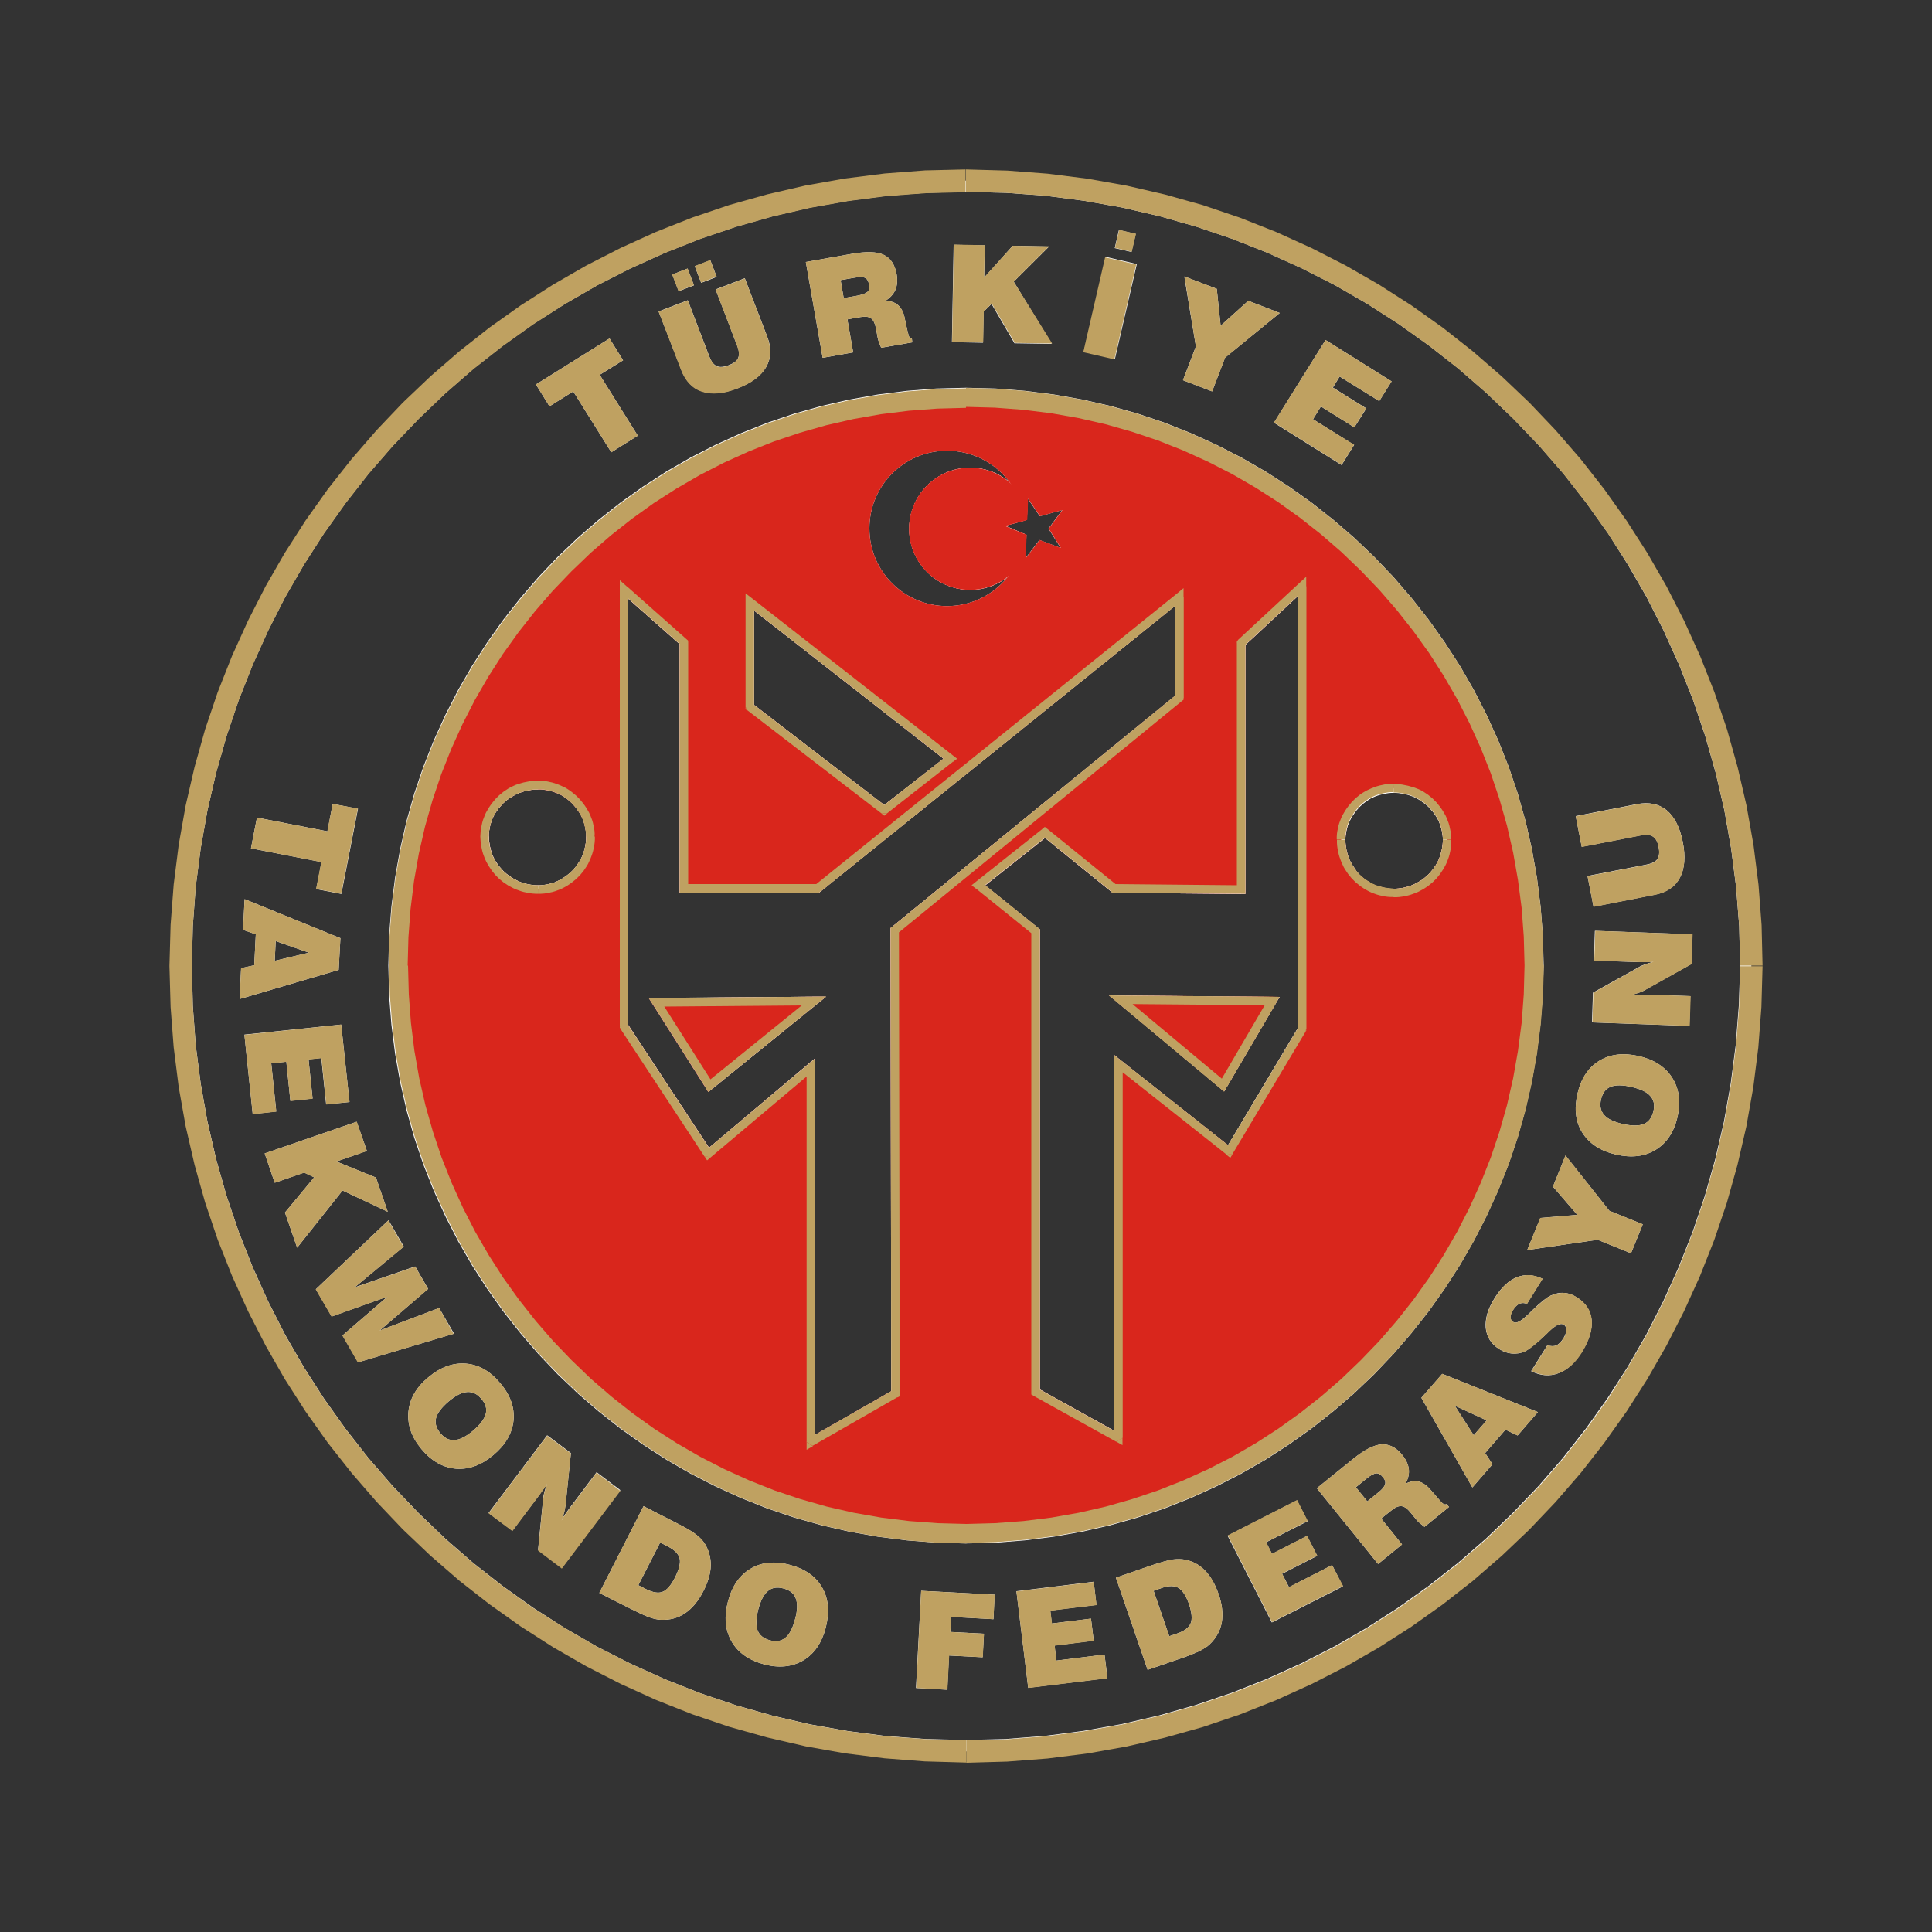 <?xml version="1.0" encoding="utf-8"?>
<!-- Generator: Adobe Illustrator 24.2.0, SVG Export Plug-In . SVG Version: 6.00 Build 0)  -->
<svg version="1.1" id="katman_1" xmlns="http://www.w3.org/2000/svg" xmlns:xlink="http://www.w3.org/1999/xlink" x="0px" y="0px"
	 viewBox="0 0 1000 1000" style="enable-background:new 0 0 1000 1000;" xml:space="preserve">
<rect x="0" y="0" width="1000" height="1000" fill="#333333" stroke="none"/>
<style type="text/css">
	.st0{fill-rule:evenodd;clip-rule:evenodd;fill:#FFFFFF;}
	.st1{fill:#BFA161;}
	.st2{fill-rule:evenodd;clip-rule:evenodd;fill:#D9261C;}
</style>
<g>
	<path class="st0" d="M126.6,465.4l-0.8,15.9l6.6,2.3l-0.8,16l-6.8,1.5l-0.8,16l51.3-15.1l0.9-16.4L126.6,465.4z M142.2,497.3
		l0.5-10.2l17.2,6L142.2,497.3z"/>
	<polygon class="st0" points="130.8,576.6 126.5,535.5 176.6,530.3 180.9,570.4 168.8,571.6 166.3,547.6 159.7,548.3 161.8,568.6 
		150.3,569.8 148.2,549.5 140.4,550.4 143,575.3 	"/>
	<polygon class="st0" points="163.7,460.2 166.4,446.2 129.9,439.1 133,423.2 169.5,430.3 172.2,416.1 185.3,418.6 176.7,462.7 	"/>
	<polygon class="st0" points="147.5,627.6 162.6,609.4 157.4,606.9 142.2,612.2 137,597 184.6,580.6 189.9,595.7 174.1,601.2 
		194.6,609.5 200.7,627.2 177.3,616.2 153.8,645.8 	"/>
	<polygon class="st0" points="177.3,691.2 200.6,671.1 171.7,681.4 163.5,667.3 201.1,631.6 209,645.2 183.6,666.3 214.9,655.5 
		221.6,667.1 196.5,688.7 227.3,677 235,690.3 185.4,705.1 	"/>
	<path class="st0" d="M258.9,715.9c-5.2-6.2-11.1-9.6-17.8-10.1c-6.7-0.5-13.1,1.8-19.4,7.1v0c-6.3,5.2-9.7,11.2-10.3,17.9
		c-0.6,6.7,1.6,13.1,6.8,19.3c5.2,6.2,11.1,9.5,17.8,10.1c6.6,0.5,13.1-1.8,19.4-7.1c6.3-5.3,9.7-11.2,10.4-17.9
		C266.4,728.4,264.1,722,258.9,715.9z M251.4,731.9c-0.7,2.6-2.9,5.5-6.5,8.6c-3.7,3.1-6.9,4.7-9.6,4.9c-2.7,0.2-5.2-1-7.3-3.5
		c-2.2-2.6-3-5.3-2.3-7.9c0.7-2.7,2.9-5.5,6.5-8.6h0c3.7-3.1,6.8-4.7,9.6-4.9c2.8-0.2,5.2,1,7.4,3.6
		C251.4,726.6,252.1,729.2,251.4,731.9z"/>
	<path class="st0" d="M281.8,772.1l1.4-4.4l-1.4,2.4c-0.4,0.6-0.9,1.2-1.3,1.7c-0.4,0.6-0.8,1.1-1.1,1.6l-14.2,18.9l-12.3-9.2
		l30.3-40.2l12.3,9.2l-2.8,27.2c-0.1,0.7-0.3,1.7-0.6,3.1c-0.3,1.2-0.8,2.7-1.4,4.4c0.4-0.7,0.6-1.2,0.8-1.5
		c0.2-0.3,0.4-0.7,0.7-1.1l2.3-3.2l14.3-19l12.3,9.3l-30.3,40.2l-12.3-9.3l2.7-27.1C281.2,774.5,281.5,773.4,281.8,772.1z"/>
	<polygon class="st0" points="322.5,186.5 310.4,194 330.1,225.5 316.4,234.1 296.7,202.6 284.4,210.3 277.4,199 315.5,175.2 	"/>
	<polygon class="st0" points="359.2,147.7 351.3,150.7 348,142.1 355.9,139 	"/>
	<path class="st0" d="M364.8,799c-1.1-1.7-2.6-3.3-4.6-4.8c-1.9-1.5-5.1-3.4-9.7-5.7l-17.4-8.9l-22.9,44.9L325,832
		c4.8,2.4,8.4,4.1,10.8,5c2.4,0.9,4.5,1.3,6.2,1.4c4.7,0.2,8.9-0.9,12.6-3.4c3.7-2.5,6.8-6.3,9.4-11.3c2.5-4.9,3.8-9.3,3.9-13.5
		C367.9,806.1,366.9,802.4,364.8,799z M349.5,816.3c-2.1,4.2-4.3,6.7-6.5,7.6c-2.2,0.9-5.1,0.4-8.7-1.4l-3.9-2l11.3-22.1l4.1,2.1
		c3.4,1.8,5.4,3.8,6,6.2C352.3,809,351.5,812.2,349.5,816.3z"/>
	
		<rect x="360.9" y="135.8" transform="matrix(0.934 -0.358 0.358 0.934 -26.065 140.177)" class="st0" width="8.6" height="9.2"/>
	<path class="st0" d="M340.9,161.2l15.1-5.8l11.1,29c1,2.7,2.3,4.4,3.9,5.1c1.6,0.7,3.6,0.5,6.3-0.5c2.6-1,4.2-2.2,4.8-3.8
		c0.7-1.6,0.5-3.7-0.6-6.4l-11.1-29l15.1-5.8l11.6,30.2c2.3,5.9,2.1,11.1-0.5,15.7c-2.6,4.6-7.5,8.2-14.7,11
		c-7.3,2.8-13.4,3.4-18.4,1.7c-5-1.6-8.7-5.4-10.9-11.3L340.9,161.2z"/>
	<path class="st0" d="M425.6,821.8c-3.3-5.8-8.8-9.7-16.6-11.8c-7.8-2.1-14.6-1.5-20.4,1.9c-5.8,3.4-9.7,9-11.8,17v0
		c-2.1,7.9-1.5,14.7,1.8,20.6c3.3,5.8,8.9,9.8,16.7,11.9c7.8,2.1,14.6,1.4,20.3-1.9c5.8-3.4,9.7-9,11.8-17
		C429.4,834.5,428.9,827.6,425.6,821.8z M411.5,838.2c-1.2,4.6-2.9,7.8-5,9.5c-2.1,1.7-4.8,2.2-8,1.3c-3.3-0.9-5.4-2.6-6.4-5.2
		c-0.9-2.6-0.8-6.2,0.4-10.8c1.2-4.6,2.9-7.8,5-9.5c2.1-1.8,4.8-2.2,8.1-1.3c3.3,0.9,5.4,2.6,6.3,5.2
		C412.9,830,412.8,833.6,411.5,838.2z"/>
	<path class="st0" d="M472,175.3c-1,0-1.6-0.9-2-2.9l-0.1-0.2l-1.5-6.9c-0.3-1.7-0.7-3.1-1.3-4.3c-0.6-1.2-1.3-2.2-2.1-2.9
		c-1.6-1.5-3.8-2.3-6.7-2.4c2.5-1.6,4.3-3.6,5.2-5.8c0.9-2.2,1.1-4.9,0.6-7.9c-0.9-5-3.1-8.4-6.7-10.1c-3.6-1.7-9.1-1.8-16.5-0.5
		l-23.8,4.2l8.7,49.6l15.8-2.8l-3-17.1l6.8-1.2c2.5-0.4,4.3-0.2,5.5,0.7c1.2,0.9,2,2.6,2.5,5.1l0.9,5c0.1,0.5,0.3,1.2,0.6,2.1l1.2,3
		l16.1-2.8L472,175.3z M449.1,151c-0.9,0.8-2.6,1.5-5.1,2l-7.3,1.3l-1.6-9.3l6.8-1.2c2.8-0.5,4.8-0.5,5.8,0c1.1,0.5,1.8,1.7,2.1,3.4
		C450.2,148.8,450,150.1,449.1,151z"/>
	<polygon class="st0" points="492.3,836.9 491.9,844.7 509.3,845.6 508.6,857.8 491.2,856.9 490.3,874.6 474.1,873.7 476.8,823.4 
		514.8,825.4 514.2,838.1 	"/>
	<polygon class="st0" points="509.7,127 509.4,143.7 524.2,127.2 543,127.6 524.7,145.8 544.4,178 525.1,177.7 513.2,157.3 
		509.1,161.3 508.8,177.4 492.7,177.1 493.6,126.7 	"/>
	<polygon class="st0" points="567.5,830.7 543.6,833.6 544.4,840.3 564.7,837.8 566.1,849.2 545.8,851.7 546.8,859.5 571.7,856.4 
		573.2,868.6 532.2,873.6 526.1,823.6 566.1,818.7 	"/>
	
		<rect x="577.8" y="120.2" transform="matrix(0.225 -0.974 0.974 0.225 329.903 664.152)" class="st0" width="9.6" height="8.9"/>
	
		<rect x="549.2" y="151.4" transform="matrix(0.225 -0.975 0.975 0.225 289.806 683.502)" class="st0" width="50.4" height="16.5"/>
	<path class="st0" d="M630.7,825c-1.8-5.1-4.1-9.2-7-12.1c-2.9-3-6.3-4.8-10.2-5.6c-2-0.4-4.2-0.4-6.6-0.1c-2.4,0.4-6,1.4-10.8,3
		l-18.5,6.4l16.4,47.7l15.7-5.4c5.1-1.7,8.8-3.2,11.1-4.3c2.3-1.2,4.1-2.3,5.3-3.5c3.4-3.2,5.5-7,6.3-11.4
		C633.1,835.2,632.6,830.3,630.7,825z M616.3,840.2c-0.9,2.2-3.2,4-7,5.3l-4.1,1.4l-8.1-23.5l4.3-1.5c3.6-1.3,6.5-1.2,8.6,0
		c2.1,1.3,3.9,4.1,5.4,8.3C616.9,834.7,617.2,838,616.3,840.2z"/>
	<polygon class="st0" points="612.3,196.8 619,179.3 613,143.1 629.8,149.5 631.8,168.6 646.1,155.7 662.4,162 634.1,185.1 
		627.4,202.6 	"/>
	<polygon class="st0" points="658.3,839.8 635.4,794.9 671.3,776.6 676.8,787.4 655.3,798.3 658.4,804.3 676.5,795 681.8,805.3 
		663.6,814.6 667.2,821.5 689.5,810.1 695.1,821.1 	"/>
	<polygon class="st0" points="693.4,194.9 689.9,200.6 707.2,211.4 701,221.2 683.7,210.4 679.6,217 700.9,230.3 694.4,240.7 
		659.4,218.8 686.1,176 720.3,197.4 713.9,207.6 	"/>
	<path class="st0" d="M748.7,778.5c-0.8,0.5-1.9,0-3.1-1.5l-0.1-0.1l-4.6-5.3c-1.1-1.3-2.1-2.3-3.2-3.1c-1.1-0.8-2.1-1.3-3.2-1.6
		c-2.1-0.6-4.5-0.2-7,1.1c1.4-2.7,2-5.2,1.7-7.6c-0.3-2.4-1.4-4.8-3.3-7.2c-3.2-4-6.8-5.8-10.8-5.6c-4,0.3-8.9,2.8-14.7,7.5
		l-18.8,15.2l31.7,39.2l12.4-10.1L714.9,786l5.4-4.3c2-1.6,3.7-2.3,5.2-2.1c1.5,0.2,3,1.3,4.6,3.3l3.2,3.9c0.3,0.4,0.8,0.9,1.5,1.5
		l2.5,2l12.7-10.3L748.7,778.5z M716.9,768.3c-0.3,1.2-1.5,2.6-3.5,4.2l-5.7,4.6l-5.9-7.3l5.4-4.4c2.2-1.8,3.9-2.7,5.1-2.8
		c1.2-0.1,2.4,0.6,3.5,2C716.9,765.9,717.3,767.2,716.9,768.3z"/>
	<path class="st0" d="M746.5,711.1l-10.8,12.4l26.4,46.4l10.4-12l-3.8-5.8l10.5-12.1l6.3,3l10.5-12.1L746.5,711.1z M762.8,742.9
		l-9.8-15.3l16.5,7.6L762.8,742.9z"/>
	<polygon class="st0" points="421.3,515.9 427.5,515.9 422.7,519.8 422.7,519.8 422.7,519.8 368.5,563.6 368.5,563.6 366.6,565.2 
		365.3,563.1 365.3,563.1 337.9,519.9 335.8,516.6 339.7,516.6 339.7,516.6 421.3,515.9 	"/>
	<path class="st0" d="M662.2,516l-3.8,0l0,0l-78.3-0.6v0l-6.1-0.1l4.7,3.9l0,0l52.8,44.1h0l2,1.7l1.3-2.2v0l25.5-43.5l-1.9-3.3
		l1.9,3.3L662.2,516z M662.2,516l-3.8,0l0,0l-78.3-0.6v0l-6.1-0.1l4.7,3.9l0,0l52.8,44.1h0l2,1.7l1.3-2.2v0l25.5-43.5l-1.9-3.3
		l1.9,3.3L662.2,516z M662.2,516l-3.8,0l0,0l-78.3-0.6v0l-6.1-0.1l4.7,3.9l0,0l52.8,44.1h0l2,1.7l1.3-2.2v0l25.5-43.5l-1.9-3.3
		l1.9,3.3L662.2,516z M662.2,516l-3.8,0l0,0l-78.3-0.6v0l-6.1-0.1l4.7,3.9l0,0l52.8,44.1h0l2,1.7l1.3-2.2v0l25.5-43.5l-1.9-3.3
		l1.9,3.3L662.2,516z M662.2,516l-3.8,0l0,0l-78.3-0.6v0l-6.1-0.1l4.7,3.9l0,0l52.8,44.1h0l2,1.7l1.3-2.2v0l25.5-43.5l-1.9-3.3
		l1.9,3.3L662.2,516z M662.2,516l-3.8,0l0,0l-78.3-0.6v0l-6.1-0.1l4.7,3.9l0,0l52.8,44.1h0l2,1.7l1.3-2.2v0l25.5-43.5l-1.9-3.3
		l1.9,3.3L662.2,516z M662.2,516l-3.8,0l0,0l-78.3-0.6v0l-6.1-0.1l4.7,3.9l0,0l52.8,44.1h0l2,1.7l1.3-2.2v0l25.5-43.5l-1.9-3.3
		l1.9,3.3L662.2,516z M662.2,516l-3.8,0l0,0l-78.3-0.6v0l-6.1-0.1l4.7,3.9l0,0l52.8,44.1h0l2,1.7l1.3-2.2v0l25.5-43.5l-1.9-3.3
		l1.9,3.3L662.2,516z M662.2,516l-3.8,0l0,0l-78.3-0.6v0l-6.1-0.1l4.7,3.9l0,0l52.8,44.1h0l2,1.7l1.3-2.2v0l25.5-43.5l-1.9-3.3
		l1.9,3.3L662.2,516z M662.2,516l-3.8,0l0,0l-78.3-0.6v0l-6.1-0.1l4.7,3.9l0,0l52.8,44.1h0l2,1.7l1.3-2.2v0l25.5-43.5l-1.9-3.3
		l1.9,3.3L662.2,516z M662.2,516l-3.8,0l0,0l-78.3-0.6v0l-6.1-0.1l4.7,3.9l0,0l52.8,44.1h0l2,1.7l1.3-2.2v0l25.5-43.5l-1.9-3.3
		l1.9,3.3L662.2,516z M662.2,516l-3.8,0l0,0l-78.3-0.6v0l-6.1-0.1l4.7,3.9l0,0l52.8,44.1h0l2,1.7l1.3-2.2v0l25.5-43.5l-1.9-3.3
		l1.9,3.3L662.2,516z M662.2,516l-3.8,0l0,0l-78.3-0.6v0l-6.1-0.1l4.7,3.9l0,0l52.8,44.1h0l2,1.7l1.3-2.2v0l25.5-43.5l-1.9-3.3
		l1.9,3.3L662.2,516z M662.2,516l-3.8,0l0,0l-78.3-0.6v0l-6.1-0.1l4.7,3.9l0,0l52.8,44.1h0l2,1.7l1.3-2.2v0l25.5-43.5l-1.9-3.3
		l1.9,3.3L662.2,516z M662.2,516l-3.8,0l0,0l-78.3-0.6v0l-6.1-0.1l4.7,3.9l0,0l52.8,44.1h0l2,1.7l1.3-2.2v0l25.5-43.5l-1.9-3.3
		l1.9,3.3L662.2,516z M662.2,516l-3.8,0l0,0l-78.3-0.6v0l-6.1-0.1l4.7,3.9l0,0l52.8,44.1h0l2,1.7l1.3-2.2v0l25.5-43.5l-1.9-3.3
		l1.9,3.3L662.2,516z M799,499.8l-0.4-15.4l-1.2-15.2l-1.9-15l-2.6-14.7l-3.3-14.5l-4-14.2l-4.7-13.9l-5.4-13.6l-6-13.2l-6.6-12.9
		l-7.2-12.5l-7.8-12.1l-8.3-11.7l-8.9-11.3l-9.4-10.9l-9.9-10.4l-10.4-9.9l-10.9-9.4l-11.3-8.9l-11.7-8.3l-12.1-7.8l-12.5-7.2
		l-12.9-6.6l-13.2-6l-13.6-5.4l-13.9-4.7l-14.2-4l-14.5-3.3l-14.7-2.6l-15-1.9l-15.2-1.2l-15.3-0.4v0l-15.4,0.4l-15.2,1.2l-15,1.9
		l-14.7,2.6l-14.4,3.3l-14.2,4l-13.9,4.7l-13.6,5.4l-13.2,6l-12.9,6.6l-12.5,7.2l-12.1,7.8l-11.7,8.3l-11.3,8.9l-10.9,9.4l-10.4,9.9
		l-9.9,10.4l-9.4,10.9l-8.9,11.3l-8.3,11.7l-7.8,12.1l-7.2,12.5l-6.6,12.9l-6,13.2l-5.4,13.6l-4.7,13.9l-4,14.2l-3.3,14.5l-2.6,14.7
		l-1.9,15l-1.2,15.2l-0.4,15.4h0l0.4,15.4l1.2,15.2l1.9,15l2.6,14.7l3.3,14.5l4,14.2l4.7,13.9l5.4,13.6l6,13.2l6.6,12.9l7.2,12.5
		l7.8,12.1l8.3,11.7l8.9,11.3l9.4,10.9l9.9,10.4l10.4,9.9l10.9,9.4l11.3,8.9l11.7,8.3l12.1,7.8l12.5,7.2l12.9,6.6l13.2,6l13.6,5.4
		l13.9,4.7l14.2,4l14.4,3.3l14.7,2.6l15,1.9l15.2,1.2l15.3,0.4h0l15.3-0.4l15.2-1.2l15-1.9l14.7-2.6l14.5-3.3l14.2-4l13.9-4.7
		l13.6-5.4l13.2-6l12.9-6.6l12.5-7.2l12.1-7.8l11.7-8.3l11.3-8.9l10.9-9.4l10.4-9.9l9.9-10.4l9.4-10.9l8.9-11.3l8.3-11.7l7.8-12.1
		l7.2-12.5l6.6-12.9l6-13.2l5.4-13.6l4.7-13.9l4-14.2l3.3-14.5l2.6-14.7l1.9-15l1.2-15.2L799,499.8L799,499.8z M701.4,449.7l-0.7-1
		l-0.7-1l-0.6-1.1l-0.6-1.1l-0.5-1.1l-0.4-1.1l-0.4-1.2l-0.3-1.2l-0.3-1.2l-0.2-1.2l-0.2-1.3l-0.1-1.3l0-1.3v0l0-1.2l0.1-1.2
		l0.2-1.2l0.2-1.2l0.3-1.2l0.3-1.2l0.4-1.1l0.5-1.1l0.5-1.1l0.6-1.1l0.6-1l0.7-1l0.7-1l0.7-0.9l0.8-0.9l0.8-0.9l0.9-0.8l0.9-0.8
		l0.9-0.7l1-0.7l1-0.7l1-0.6l1.1-0.5l1.1-0.5l1.1-0.4l1.2-0.4l1.2-0.3l1.2-0.3l1.2-0.2l1.2-0.2l1.3-0.1l1.2,0h0l1.3,0l1.3,0.1
		l1.3,0.2l1.3,0.2l1.2,0.3l1.2,0.3l1.2,0.4l1.2,0.4l1.1,0.5l1.1,0.6l1.1,0.6l1,0.7l1,0.7l1,0.7l0.9,0.8l0.9,0.8l0.8,0.9l0.8,0.9
		l0.8,0.9l0.7,1l0.7,1l0.6,1l0.6,1.1l0.5,1.1l0.4,1.1l0.4,1.1l0.3,1.1l0.3,1.2l0.2,1.2l0.2,1.2l0.1,1.2l0,1.2h0l0,1.3l-0.1,1.3
		l-0.2,1.3l-0.2,1.2l-0.3,1.2l-0.3,1.2l-0.4,1.2l-0.4,1.2l-0.5,1.1l-0.6,1.1l-0.6,1.1l-0.7,1l-0.7,1l-0.8,1l-0.8,0.9l-0.8,0.9
		l-0.9,0.8l-0.9,0.8l-1,0.8l-1,0.7l-1,0.6l-1.1,0.6l-1.1,0.6l-1.1,0.5l-1.2,0.5l-1.2,0.4l-1.2,0.3l-1.2,0.3l-1.3,0.2l-1.3,0.2
		l-1.3,0.1l-1.3,0v0l-1.3,0l-1.3-0.1l-1.2-0.2l-1.2-0.2l-1.2-0.3l-1.2-0.3l-1.2-0.4l-1.1-0.4l-1.1-0.5l-1.1-0.6l-1-0.6l-1-0.6
		l-1-0.7l-0.9-0.7l-0.9-0.8l-0.9-0.8l-0.8-0.9l-0.8-0.9L701.4,449.7z M520.2,272.2l10-2.7l1.3-0.4l0.3-6.2l0.2-4.8l6.2,9.1l11.6-3.2
		l-7.1,9.6l6.3,10l-11-4.1l-7.2,9.4l0.1-2v0l0.4-10.1l-0.9-0.4v0L520.2,272.2z M461,480.3v1h0l0.3,238.8l-39.5,22.6V547.9l-3.6,3
		l0,0L367,594.1l-41.8-63.5V309.9l26.6,23.5V462H424l0.6-0.5l183.7-148v46.6L461.8,479.7L461,480.3z M457.7,416.7l-67.4-51.8V316
		l98.1,76.7L457.7,416.7z M671.7,532.3l-36.1,60.5l-55.4-43.9l0,0l-3.5-2.8v194.5l-38.5-21.4V482h0v-1l-0.8-0.6l0,0v0l-27.5-22.1
		l31-24.6l34.4,27.9l0,0l0.6,0.5l0.8,0l0,0l65.7,0.6l0,0l2.2,0v-2.2h0V333.8l27.2-25.3V532.3z M522.6,249.6
		c-5.5-4.7-12.6-7.5-20.4-7.5c-17.4,0-31.6,14.1-31.6,31.6c0,17.4,14.1,31.6,31.6,31.6c7.3,0,14.1-2.5,19.4-6.7
		c-7.4,9.2-18.7,15.1-31.4,15.1c-22.2,0-40.2-18-40.2-40.2s18-40.2,40.2-40.2C503.5,233.3,515.2,239.7,522.6,249.6z M253,433l0-1.2
		l0.1-1.2l0.2-1.2l0.2-1.2l0.3-1.2l0.3-1.1l0.4-1.1l0.4-1.1l0.5-1.1l0.6-1.1l0.6-1l0.7-1l0.7-1l0.8-0.9l0.8-0.9l0.8-0.9l0.9-0.8
		l0.9-0.8l1-0.7l1-0.7l1-0.6l1.1-0.6l1.1-0.6l1.1-0.5l1.2-0.4l1.2-0.4l1.2-0.3l1.2-0.3l1.3-0.2l1.3-0.2l1.3-0.1l1.3,0v-2.2h0v2.2h0
		l1.3,0l1.3,0.1l1.2,0.2l1.2,0.2l1.2,0.3l1.2,0.3l1.2,0.4l1.1,0.4l1.1,0.5l1.1,0.5l1,0.6l1,0.7l1,0.7l0.9,0.7l0.9,0.8l0.9,0.8
		l0.8,0.9l0.8,0.9l0.7,0.9l0.7,1l0.7,1l0.6,1l0.6,1.1l0.5,1.1l0.4,1.1l0.4,1.1l0.3,1.2l0.3,1.2l0.2,1.2l0.2,1.2l0.1,1.2l0,1.2h0l0,0
		l0,1.3l-0.1,1.3l-0.2,1.3l-0.2,1.2l-0.3,1.2l-0.3,1.2l-0.4,1.2l-0.4,1.1l-0.5,1.1l-0.6,1.1l-0.6,1.1l-0.7,1l-0.7,1l-0.7,0.9
		l-0.8,0.9l-0.8,0.9l-0.9,0.8l-0.9,0.8l-0.9,0.7l-1,0.7l-1,0.7l-1,0.6l-1.1,0.6l-1.1,0.5l-1.1,0.5l-1.2,0.4l-1.2,0.3l-1.2,0.3
		l-1.2,0.2l-1.2,0.2l-1.3,0.1l-1.2,0h0l-1.3,0l-1.3-0.1l-1.3-0.2l-1.3-0.2l-1.2-0.3l-1.2-0.3l-1.2-0.4l-1.2-0.5l-1.1-0.5l-1.1-0.6
		l-1.1-0.6l-1-0.7l-1-0.7l-1-0.7l-0.9-0.8l-0.9-0.8l-0.8-0.9l-0.8-0.9l-0.8-0.9l-0.7-1l-0.7-1l-0.6-1.1l-0.6-1.1l-0.5-1.1l-0.4-1.1
		l-0.4-1.2l-0.3-1.2l-0.3-1.2l-0.2-1.2l-0.2-1.3l-0.1-1.3L253,433l-2.1,0v0L253,433L253,433z M580.2,515.3l-6.1-0.1l4.7,3.9l0,0
		l52.8,44.1h0l2,1.7l1.3-2.2v0l25.5-43.5l-1.9-3.3l1.9,3.3l1.9-3.2l-3.8,0l0,0L580.2,515.3L580.2,515.3z M662.2,516l-3.8,0l0,0
		l-78.3-0.6v0l-6.1-0.1l4.7,3.9l0,0l52.8,44.1h0l2,1.7l1.3-2.2v0l25.5-43.5l-1.9-3.3l1.9,3.3L662.2,516z M662.2,516l-3.8,0l0,0
		l-78.3-0.6v0l-6.1-0.1l4.7,3.9l0,0l52.8,44.1h0l2,1.7l1.3-2.2v0l25.5-43.5l-1.9-3.3l1.9,3.3L662.2,516z M662.2,516l-3.8,0l0,0
		l-78.3-0.6v0l-6.1-0.1l4.7,3.9l0,0l52.8,44.1h0l2,1.7l1.3-2.2v0l25.5-43.5l-1.9-3.3l1.9,3.3L662.2,516z M662.2,516l-3.8,0l0,0
		l-78.3-0.6v0l-6.1-0.1l4.7,3.9l0,0l52.8,44.1h0l2,1.7l1.3-2.2v0l25.5-43.5l-1.9-3.3l1.9,3.3L662.2,516z M662.2,516l-3.8,0l0,0
		l-78.3-0.6v0l-6.1-0.1l4.7,3.9l0,0l52.8,44.1h0l2,1.7l1.3-2.2v0l25.5-43.5l-1.9-3.3l1.9,3.3L662.2,516z M662.2,516l-3.8,0l0,0
		l-78.3-0.6v0l-6.1-0.1l4.7,3.9l0,0l52.8,44.1h0l2,1.7l1.3-2.2v0l25.5-43.5l-1.9-3.3l1.9,3.3L662.2,516z M662.2,516l-3.8,0l0,0
		l-78.3-0.6v0l-6.1-0.1l4.7,3.9l0,0l52.8,44.1h0l2,1.7l1.3-2.2v0l25.5-43.5l-1.9-3.3l1.9,3.3L662.2,516z M662.2,516l-3.8,0l0,0
		l-78.3-0.6v0l-6.1-0.1l4.7,3.9l0,0l52.8,44.1h0l2,1.7l1.3-2.2v0l25.5-43.5l-1.9-3.3l1.9,3.3L662.2,516z M662.2,516l-3.8,0l0,0
		l-78.3-0.6v0l-6.1-0.1l4.7,3.9l0,0l52.8,44.1h0l2,1.7l1.3-2.2v0l25.5-43.5l-1.9-3.3l1.9,3.3L662.2,516z M662.2,516l-3.8,0l0,0
		l-78.3-0.6v0l-6.1-0.1l4.7,3.9l0,0l52.8,44.1h0l2,1.7l1.3-2.2v0l25.5-43.5l-1.9-3.3l1.9,3.3L662.2,516z M662.2,516l-3.8,0l0,0
		l-78.3-0.6v0l-6.1-0.1l4.7,3.9l0,0l52.8,44.1h0l2,1.7l1.3-2.2v0l25.5-43.5l-1.9-3.3l1.9,3.3L662.2,516z M662.2,516l-3.8,0l0,0
		l-78.3-0.6v0l-6.1-0.1l4.7,3.9l0,0l52.8,44.1h0l2,1.7l1.3-2.2v0l25.5-43.5l-1.9-3.3l1.9,3.3L662.2,516z M662.2,516l-3.8,0l0,0
		l-78.3-0.6v0l-6.1-0.1l4.7,3.9l0,0l52.8,44.1h0l2,1.7l1.3-2.2v0l25.5-43.5l-1.9-3.3l1.9,3.3L662.2,516z M662.2,516l-3.8,0l0,0
		l-78.3-0.6v0l-6.1-0.1l4.7,3.9l0,0l52.8,44.1h0l2,1.7l1.3-2.2v0l25.5-43.5l-1.9-3.3l1.9,3.3L662.2,516z"/>
	<path class="st0" d="M792.5,709.7L792.5,709.7l8.4-13.4c1.8,0.6,3.3,0.6,4.6,0.1c1.3-0.6,2.5-1.8,3.7-3.7c1-1.6,1.5-3.1,1.5-4.3
		c0-1.3-0.4-2.2-1.4-2.8c-1.5-0.9-4,0.2-7.4,3.4l-1.5,1.5c-2.8,2.7-5.1,4.7-7,6.2c-1.8,1.4-3.3,2.4-4.4,2.9c-2.1,0.9-4.3,1.2-6.5,1
		c-2.2-0.2-4.3-0.9-6.5-2.3c-4.2-2.6-6.5-6.3-7-11c-0.2-2.4,0.1-4.8,0.8-7.3c0.7-2.5,2-5.2,3.8-8.1c3.4-5.5,7.3-9.1,11.5-10.8
		c4.3-1.7,8.7-1.4,13.3,0.8l-8.1,13c-1.4-0.6-2.6-0.6-3.8-0.1c-1.2,0.5-2.3,1.6-3.4,3.3c-0.9,1.4-1.3,2.7-1.3,3.7
		c0,1,0.5,1.9,1.5,2.5c1.4,0.9,3.7-0.3,7-3.4l0.7-0.6l2.1-2.1c4.4-4.2,7.5-6.7,9.5-7.6c2.4-1.1,4.7-1.6,6.9-1.4
		c2.2,0.1,4.4,0.9,6.5,2.2c4.7,2.9,7.3,6.9,7.8,11.7c0.5,4.9-1.2,10.4-5,16.6c-3.6,5.7-7.6,9.4-12.2,11.1
		C802,712.5,797.3,712.1,792.5,709.7z"/>
	<polygon class="st0" points="826.9,641.7 790.5,647 797.3,630.4 816.4,628.8 803.8,614.2 810.3,598.1 833,626.7 850.3,633.7 
		844.2,648.7 	"/>
	<path class="st0" d="M865.5,557.8c-3.6-5.6-9.4-9.4-17.3-11.2c-8-1.8-14.8-1-20.5,2.5c-5.7,3.5-9.4,9.2-11.2,17
		c-1.8,7.9-1,14.7,2.6,20.3c3.6,5.6,9.4,9.4,17.4,11.2l0,0c8,1.8,14.8,1,20.5-2.5c5.7-3.5,9.5-9.2,11.3-17.1
		C870,570.2,869.1,563.4,865.5,557.8z M855.8,575.2c-0.8,3.3-2.4,5.5-5,6.6c-2.5,1-6.1,1-10.8,0h0c-4.6-1.1-7.9-2.6-9.7-4.7
		c-1.8-2.1-2.4-4.7-1.6-8.1c0.8-3.3,2.4-5.5,5-6.5c2.5-1,6.1-1,10.8,0.1c4.7,1.1,7.9,2.6,9.7,4.7C856,569.3,856.6,571.9,855.8,575.2
		z"/>
	<path class="st0" d="M857.9,444.6c0.9-1.4,1.2-3.5,0.6-6.2c-0.5-2.7-1.5-4.5-2.9-5.4c-1.4-0.9-3.5-1.1-6.4-0.6l-30.5,5.9l-3.1-15.9
		l31.7-6.2c6.2-1.2,11.3-0.1,15.4,3.2c4,3.4,6.8,8.8,8.3,16.4c1.5,7.6,1,13.8-1.5,18.5c-2.5,4.7-6.8,7.6-13,8.8l-31.7,6.2l-3.1-15.9
		l30.5-5.9C855,447,856.9,446,857.9,444.6z"/>
	<path class="st0" d="M848.9,513.6l-4.4,1.4l2.8-0.2c0.7,0,1.5,0,2.1,0h1.9l23.6,0.8l-0.5,15.4l-50.4-1.8l0.5-15.4l23.9-13.3
		c0.6-0.4,1.6-0.8,2.9-1.3c1.2-0.4,2.6-0.9,4.4-1.4c-0.8,0.1-1.3,0.2-1.7,0.2c-0.3,0-0.8,0-1.3,0l-3.9,0l-23.8-0.8l0.5-15.4
		l50.4,1.8l-0.5,15.4l-23.8,13.3C851.1,512.7,850.1,513.1,848.9,513.6z"/>
	<path class="st0" d="M900.7,500h5.8c0,224.5-182,406.5-406.5,406.5S93.5,724.5,93.5,500c0-224.5,182-406.5,406.5-406.5h0
		c224.5,0,406.5,182,406.5,406.5L900.7,500l-0.5-20.7l-1.6-20.3l-2.6-20l-3.5-19.7l-4.5-19.4l-5.4-19l-6.3-18.6l-7.2-18.2l-8-17.7
		l-8.8-17.3l-9.7-16.8L832.3,276l-11.2-15.7l-11.9-15.2l-12.6-14.5l-13.3-13.9l-13.9-13.3l-14.5-12.6l-15.2-11.9L724,167.7
		l-16.2-10.4l-16.8-9.7l-17.3-8.8l-17.7-8l-18.2-7.2l-18.6-6.3l-19-5.4l-19.4-4.5l-19.7-3.5l-20-2.6l-20.4-1.5L500,99.3h0l-20.6,0.5
		l-20.3,1.5l-20,2.6l-19.7,3.5l-19.4,4.5l-19,5.4l-18.6,6.3l-18.2,7.2l-17.7,8l-17.3,8.8l-16.8,9.7L276,167.7l-15.7,11.2l-15.2,11.9
		l-14.5,12.6l-13.9,13.3l-13.3,13.9l-12.6,14.5l-11.9,15.2L167.7,276l-10.4,16.2l-9.7,16.8l-8.8,17.3l-8,17.7l-7.2,18.2l-6.3,18.6
		l-5.4,19l-4.5,19.4l-3.5,19.7l-2.6,20l-1.5,20.3L99.3,500l0.5,20.7l1.5,20.3l2.6,20l3.5,19.7l4.5,19.4l5.4,19l6.3,18.6l7.2,18.2
		l8,17.7l8.8,17.3l9.7,16.8l10.4,16.2l11.2,15.7l11.9,15.2l12.6,14.5l13.3,13.9l13.9,13.3l14.5,12.6l15.2,11.9l15.7,11.2l16.2,10.4
		l16.8,9.7l17.3,8.8l17.7,8l18.2,7.2l18.6,6.3l19,5.4l19.4,4.5l19.7,3.5l20,2.6l20.3,1.5l20.6,0.5v0l20.6-0.5l20.4-1.6l20-2.6
		l19.7-3.5l19.4-4.5l19-5.4l18.6-6.3l18.2-7.2l17.7-8l17.3-8.8l16.8-9.7l16.2-10.4l15.7-11.2l15.2-11.9l14.5-12.6l13.9-13.3
		l13.3-13.9l12.6-14.5l11.9-15.2l11.2-15.7l10.4-16.2l9.7-16.8l8.8-17.3l8-17.7l7.2-18.2l6.3-18.6l5.4-19l4.5-19.4l3.5-19.7l2.6-20
		l1.6-20.3L900.7,500z"/>
	<path class="st1" d="M911.8,478.8l-1.6-20.9l-2.6-20.6l-3.6-20.3l-4.6-19.9l-5.5-19.6l-6.5-19.2l-7.4-18.7l-8.3-18.3l-9.1-17.8
		l-9.9-17.2l-10.7-16.7l-11.5-16.2l-12.2-15.6l-13-15l-13.6-14.3l-14.3-13.6l-15-13l-15.6-12.3l-16.2-11.5l-16.7-10.7l-17.2-9.9
		l-17.8-9.1l-18.3-8.3l-18.7-7.4l-19.2-6.5l-19.6-5.5l-19.9-4.6l-20.3-3.6l-20.6-2.6l-20.9-1.6L500,87.7h0v11.6h0l20.6,0.5l20.4,1.5
		l20,2.6l19.7,3.5l19.4,4.5l19,5.4l18.6,6.3l18.2,7.2l17.7,8l17.3,8.8l16.8,9.7l16.2,10.4l15.7,11.2l15.2,11.9l14.5,12.6l13.9,13.3
		l13.3,13.9l12.6,14.5l11.9,15.2l11.2,15.7l10.4,16.2l9.7,16.8l8.8,17.3l8,17.7l7.2,18.2l6.3,18.6l5.4,19l4.5,19.4l3.5,19.7l2.6,20
		l1.6,20.3l0.5,20.6h11.6L911.8,478.8z M900.7,500l-0.5,20.7l-1.6,20.3l-2.6,20l-3.5,19.7l-4.5,19.4l-5.4,19l-6.3,18.6l-7.2,18.2
		l-8,17.7l-8.8,17.3l-9.7,16.8L832.3,724l-11.2,15.7l-11.9,15.2l-12.6,14.5l-13.3,13.9l-13.9,13.3l-14.5,12.6l-15.2,11.9L724,832.3
		l-16.2,10.4l-16.8,9.7l-17.3,8.8l-17.7,8l-18.2,7.2l-18.6,6.3l-19,5.4l-19.4,4.5l-19.7,3.5l-20,2.6l-20.4,1.6l-20.6,0.5v11.6
		l21.2-0.6l20.9-1.6l20.6-2.6l20.3-3.6l19.9-4.6l19.6-5.5l19.2-6.5l18.7-7.4l18.3-8.3l17.8-9.1l17.2-9.9l16.7-10.7l16.2-11.5
		l15.6-12.2l15-13l14.3-13.6l13.6-14.3l13-15l12.2-15.6l11.5-16.2l10.7-16.7l9.9-17.3l9.1-17.8l8.3-18.3l7.4-18.7l6.5-19.2l5.5-19.6
		l4.6-19.9l3.6-20.3l2.6-20.6l1.6-20.9l0.6-21.2H900.7z M479.4,900.2l-20.3-1.5l-20-2.6l-19.7-3.5l-19.4-4.5l-19-5.4l-18.6-6.3
		l-18.2-7.2l-17.7-8l-17.3-8.8l-16.8-9.7L276,832.3l-15.7-11.2l-15.2-11.9l-14.5-12.6l-13.9-13.3l-13.3-13.9l-12.6-14.5l-11.9-15.2
		L167.7,724l-10.4-16.2l-9.7-16.8l-8.8-17.3l-8-17.7l-7.2-18.2l-6.3-18.6l-5.4-19l-4.5-19.4l-3.5-19.7l-2.6-20l-1.5-20.3L99.3,500
		H87.7l0,0l0.6,21.2l1.6,20.9l2.6,20.6l3.6,20.3l4.6,19.9l5.5,19.6l6.5,19.2l7.4,18.7l8.3,18.3l9.1,17.8l9.9,17.3l10.7,16.7
		l11.5,16.2l12.3,15.6l13,15l13.6,14.3l14.3,13.6l15,13l15.6,12.2l16.2,11.5l16.7,10.7l17.2,9.9l17.8,9.1l18.3,8.3l18.7,7.4
		l19.2,6.5l19.6,5.5l19.9,4.6l20.3,3.6l20.6,2.6l20.9,1.6l21.2,0.6v-11.6L479.4,900.2z M478.8,88.2l-20.9,1.6l-20.6,2.6l-20.3,3.6
		l-19.9,4.6l-19.6,5.5l-19.2,6.5l-18.7,7.4l-18.3,8.3l-17.8,9.1l-17.2,9.9l-16.7,10.7l-16.2,11.5l-15.6,12.3l-15,13l-14.3,13.6
		l-13.6,14.3l-13,15l-12.3,15.6l-11.5,16.2l-10.7,16.7l-9.9,17.2l-9.1,17.8l-8.3,18.3l-7.4,18.7l-6.5,19.2l-5.5,19.6l-4.6,19.9
		l-3.6,20.3l-2.6,20.6l-1.6,20.9L87.7,500h11.6l0.5-20.6l1.5-20.3l2.6-20l3.5-19.7l4.5-19.4l5.4-19l6.3-18.6l7.2-18.2l8-17.7
		l8.8-17.3l9.7-16.8l10.4-16.2l11.2-15.7l11.9-15.2l12.6-14.5l13.3-13.9l13.9-13.3l14.5-12.6l15.2-11.9l15.7-11.2l16.2-10.4
		l16.8-9.7l17.3-8.8l17.7-8l18.2-7.2l18.6-6.3l19-5.4l19.4-4.5l19.7-3.5l20-2.6l20.3-1.5l20.6-0.5h0V87.7l0,0L478.8,88.2z"/>
	<polygon class="st2" points="421.3,515.9 427.5,515.9 422.7,519.8 422.7,519.8 422.7,519.8 368.5,563.6 368.5,563.6 366.6,565.2 
		365.3,563.1 365.3,563.1 337.9,519.9 335.8,516.6 339.7,516.6 339.7,516.6 421.3,515.9 	"/>
	<path class="st2" d="M662.2,516l-3.8,0l0,0l-78.3-0.6v0l-6.1-0.1l4.7,3.9l0,0l52.8,44.1h0l2,1.7l1.3-2.2v0l25.5-43.5l-1.9-3.3
		l1.9,3.3L662.2,516z M662.2,516l-3.8,0l0,0l-78.3-0.6v0l-6.1-0.1l4.7,3.9l0,0l52.8,44.1h0l2,1.7l1.3-2.2v0l25.5-43.5l-1.9-3.3
		l1.9,3.3L662.2,516z M662.2,516l-3.8,0l0,0l-78.3-0.6v0l-6.1-0.1l4.7,3.9l0,0l52.8,44.1h0l2,1.7l1.3-2.2v0l25.5-43.5l-1.9-3.3
		l1.9,3.3L662.2,516z M662.2,516l-3.8,0l0,0l-78.3-0.6v0l-6.1-0.1l4.7,3.9l0,0l52.8,44.1h0l2,1.7l1.3-2.2v0l25.5-43.5l-1.9-3.3
		l1.9,3.3L662.2,516z M662.2,516l-3.8,0l0,0l-78.3-0.6v0l-6.1-0.1l4.7,3.9l0,0l52.8,44.1h0l2,1.7l1.3-2.2v0l25.5-43.5l-1.9-3.3
		l1.9,3.3L662.2,516z M662.2,516l-3.8,0l0,0l-78.3-0.6v0l-6.1-0.1l4.7,3.9l0,0l52.8,44.1h0l2,1.7l1.3-2.2v0l25.5-43.5l-1.9-3.3
		l1.9,3.3L662.2,516z M662.2,516l-3.8,0l0,0l-78.3-0.6v0l-6.1-0.1l4.7,3.9l0,0l52.8,44.1h0l2,1.7l1.3-2.2v0l25.5-43.5l-1.9-3.3
		l1.9,3.3L662.2,516z M662.2,516l-3.8,0l0,0l-78.3-0.6v0l-6.1-0.1l4.7,3.9l0,0l52.8,44.1h0l2,1.7l1.3-2.2v0l25.5-43.5l-1.9-3.3
		l1.9,3.3L662.2,516z M662.2,516l-3.8,0l0,0l-78.3-0.6v0l-6.1-0.1l4.7,3.9l0,0l52.8,44.1h0l2,1.7l1.3-2.2v0l25.5-43.5l-1.9-3.3
		l1.9,3.3L662.2,516z M662.2,516l-3.8,0l0,0l-78.3-0.6v0l-6.1-0.1l4.7,3.9l0,0l52.8,44.1h0l2,1.7l1.3-2.2v0l25.5-43.5l-1.9-3.3
		l1.9,3.3L662.2,516z M662.2,516l-3.8,0l0,0l-78.3-0.6v0l-6.1-0.1l4.7,3.9l0,0l52.8,44.1h0l2,1.7l1.3-2.2v0l25.5-43.5l-1.9-3.3
		l1.9,3.3L662.2,516z M662.2,516l-3.8,0l0,0l-78.3-0.6v0l-6.1-0.1l4.7,3.9l0,0l52.8,44.1h0l2,1.7l1.3-2.2v0l25.5-43.5l-1.9-3.3
		l1.9,3.3L662.2,516z M662.2,516l-3.8,0l0,0l-78.3-0.6v0l-6.1-0.1l4.7,3.9l0,0l52.8,44.1h0l2,1.7l1.3-2.2v0l25.5-43.5l-1.9-3.3
		l1.9,3.3L662.2,516z M662.2,516l-3.8,0l0,0l-78.3-0.6v0l-6.1-0.1l4.7,3.9l0,0l52.8,44.1h0l2,1.7l1.3-2.2v0l25.5-43.5l-1.9-3.3
		l1.9,3.3L662.2,516z M662.2,516l-3.8,0l0,0l-78.3-0.6v0l-6.1-0.1l4.7,3.9l0,0l52.8,44.1h0l2,1.7l1.3-2.2v0l25.5-43.5l-1.9-3.3
		l1.9,3.3L662.2,516z M662.2,516l-3.8,0l0,0l-78.3-0.6v0l-6.1-0.1l4.7,3.9l0,0l52.8,44.1h0l2,1.7l1.3-2.2v0l25.5-43.5l-1.9-3.3
		l1.9,3.3L662.2,516z M500.2,206L500.2,206c-162.3,0-293.9,131.6-293.9,293.9v0c0,162.3,131.6,293.9,293.9,293.9c0,0,0,0,0,0
		c162.3,0,293.9-131.6,293.9-293.9v0C794.1,337.6,662.4,206,500.2,206z M696.4,434.6l0-1.2l0.1-1.2l0.2-1.2l0.2-1.2l0.3-1.2l0.3-1.2
		l0.4-1.1l0.5-1.1l0.5-1.1l0.6-1.1l0.6-1l0.7-1l0.7-1l0.7-0.9l0.8-0.9l0.8-0.9l0.9-0.8l0.9-0.8l0.9-0.7l1-0.7l1-0.7l1-0.6l1.1-0.5
		l1.1-0.5l1.1-0.4l1.2-0.4l1.2-0.3l1.2-0.3l1.2-0.2l1.2-0.2l1.3-0.1l1.2,0h0l1.3,0l1.3,0.1l1.3,0.2l1.3,0.2l1.2,0.3l1.2,0.3l1.2,0.4
		l1.2,0.4l1.1,0.5l1.1,0.6l1.1,0.6l1,0.7l1,0.7l1,0.7l0.9,0.8l0.9,0.8l0.8,0.9l0.8,0.9l0.8,0.9l0.7,1l0.7,1l0.6,1l0.6,1.1l0.5,1.1
		l0.4,1.1l0.4,1.1l0.3,1.1l0.3,1.2l0.2,1.2l0.2,1.2l0.1,1.2l0,1.2h0l0,1.3l-0.1,1.3l-0.2,1.3l-0.2,1.2l-0.3,1.2l-0.3,1.2l-0.4,1.2
		l-0.4,1.2l-0.5,1.1l-0.6,1.1l-0.6,1.1l-0.7,1l-0.7,1l-0.8,1l-0.8,0.9l-0.8,0.9l-0.9,0.8l-0.9,0.8l-1,0.8l-1,0.7l-1,0.6l-1.1,0.6
		l-1.1,0.6l-1.1,0.5l-1.2,0.5l-1.2,0.4l-1.2,0.3l-1.2,0.3l-1.3,0.2l-1.3,0.2l-1.3,0.1l-1.3,0v0l-1.3,0l-1.3-0.1l-1.2-0.2l-1.2-0.2
		l-1.2-0.3l-1.2-0.3l-1.2-0.4l-1.1-0.4l-1.1-0.5l-1.1-0.6l-1-0.6l-1-0.6l-1-0.7l-0.9-0.7l-0.9-0.8l-0.9-0.8l-0.8-0.9l-0.8-0.9
		l-0.7-1l-0.7-1l-0.7-1l-0.6-1.1l-0.6-1.1l-0.5-1.1l-0.4-1.1l-0.4-1.2l-0.3-1.2l-0.3-1.2l-0.2-1.2l-0.2-1.3l-0.1-1.3L696.4,434.6
		L696.4,434.6z M522.6,249.6c-5.5-4.7-12.6-7.5-20.4-7.5c-17.4,0-31.6,14.1-31.6,31.6c0,17.4,14.1,31.6,31.6,31.6
		c7.3,0,14.1-2.5,19.4-6.7c-7.4,9.2-18.7,15.1-31.4,15.1c-22.2,0-40.2-18-40.2-40.2s18-40.2,40.2-40.2
		C503.5,233.3,515.2,239.7,522.6,249.6z M532.1,258.1l6.2,9.1l11.6-3.2l-7.1,9.6l6.3,10l-11-4.1l-7.2,9.4l0.1-2v0l0.4-10.1l-0.9-0.4
		v0l-10.1-4.2l10-2.7l1.3-0.4l0.3-6.2L532.1,258.1z M580.2,548.9L580.2,548.9l-3.5-2.8v194.5l-38.5-21.4V482h0v-1l-0.8-0.6l0,0v0
		l-27.5-22.1l31-24.6l34.4,27.9l0,0l0.6,0.5l0.8,0l0,0l65.7,0.6l0,0l2.2,0v-2.2h0V333.8l27.2-25.3v223.8l-36.1,60.5L580.2,548.9z
		 M461,480.3v1h0l0.3,238.8l-39.5,22.6V547.9l-3.6,3l0,0L367,594.1l-41.8-63.5V309.9l26.6,23.5V462H424l0.6-0.5l183.7-148v46.6
		L461.8,479.7L461,480.3z M457.7,416.7l-67.4-51.8V316l98.1,76.7L457.7,416.7z M250.8,433h2.2l0,0l0-1.2l0.1-1.2l0.2-1.2l0.2-1.2
		l0.3-1.2l0.3-1.1l0.4-1.1l0.4-1.1l0.5-1.1l0.6-1.1l0.6-1l0.7-1l0.7-1l0.8-0.9l0.8-0.9l0.8-0.9l0.9-0.8l0.9-0.8l1-0.7l1-0.7l1-0.6
		l1.1-0.6l1.1-0.6l1.1-0.5l1.2-0.4l1.2-0.4l1.2-0.3l1.2-0.3l1.3-0.2l1.3-0.2l1.3-0.1l1.3,0v-2.2h0v2.2h0l1.3,0l1.3,0.1l1.2,0.2
		l1.2,0.2l1.2,0.3l1.2,0.3l1.2,0.4l1.1,0.4l1.1,0.5l1.1,0.5l1,0.6l1,0.7l1,0.7l0.9,0.7l0.9,0.8l0.9,0.8l0.8,0.9l0.8,0.9l0.7,0.9
		l0.7,1l0.7,1l0.6,1l0.6,1.1l0.5,1.1l0.4,1.1l0.4,1.1l0.3,1.2l0.3,1.2l0.2,1.2l0.2,1.2l0.1,1.2l0,1.2h0l0,0l0,1.3l-0.1,1.3l-0.2,1.3
		l-0.2,1.2l-0.3,1.2l-0.3,1.2l-0.4,1.2l-0.4,1.1l-0.5,1.1l-0.6,1.1l-0.6,1.1l-0.7,1l-0.7,1l-0.7,0.9l-0.8,0.9l-0.8,0.9l-0.9,0.8
		l-0.9,0.8l-0.9,0.7l-1,0.7l-1,0.7l-1,0.6l-1.1,0.6l-1.1,0.5l-1.1,0.5l-1.2,0.4l-1.2,0.3l-1.2,0.3l-1.2,0.2l-1.2,0.2l-1.3,0.1
		l-1.2,0h0l-1.3,0l-1.3-0.1l-1.3-0.2l-1.3-0.2l-1.2-0.3l-1.2-0.3l-1.2-0.4l-1.2-0.5l-1.1-0.5l-1.1-0.6l-1.1-0.6l-1-0.7l-1-0.7
		l-1-0.7l-0.9-0.8l-0.9-0.8l-0.8-0.9l-0.8-0.9l-0.8-0.9l-0.7-1l-0.7-1l-0.6-1.1l-0.6-1.1l-0.5-1.1l-0.4-1.1l-0.4-1.2l-0.3-1.2
		l-0.3-1.2l-0.2-1.2l-0.2-1.3l-0.1-1.3l0-1.3L250.8,433L250.8,433z M658.5,515.9l1.9,3.3l1.9-3.2L658.5,515.9L658.5,515.9l-78.3-0.6
		v0l-6.1-0.1l4.7,3.9l0,0l52.8,44.1h0l2,1.7l1.3-2.2v0l25.5-43.5L658.5,515.9z M662.2,516l-3.8,0l0,0l-78.3-0.6v0l-6.1-0.1l4.7,3.9
		l0,0l52.8,44.1h0l2,1.7l1.3-2.2v0l25.5-43.5l-1.9-3.3l1.9,3.3L662.2,516z M662.2,516l-3.8,0l0,0l-78.3-0.6v0l-6.1-0.1l4.7,3.9l0,0
		l52.8,44.1h0l2,1.7l1.3-2.2v0l25.5-43.5l-1.9-3.3l1.9,3.3L662.2,516z M662.2,516l-3.8,0l0,0l-78.3-0.6v0l-6.1-0.1l4.7,3.9l0,0
		l52.8,44.1h0l2,1.7l1.3-2.2v0l25.5-43.5l-1.9-3.3l1.9,3.3L662.2,516z M662.2,516l-3.8,0l0,0l-78.3-0.6v0l-6.1-0.1l4.7,3.9l0,0
		l52.8,44.1h0l2,1.7l1.3-2.2v0l25.5-43.5l-1.9-3.3l1.9,3.3L662.2,516z M662.2,516l-3.8,0l0,0l-78.3-0.6v0l-6.1-0.1l4.7,3.9l0,0
		l52.8,44.1h0l2,1.7l1.3-2.2v0l25.5-43.5l-1.9-3.3l1.9,3.3L662.2,516z M662.2,516l-3.8,0l0,0l-78.3-0.6v0l-6.1-0.1l4.7,3.9l0,0
		l52.8,44.1h0l2,1.7l1.3-2.2v0l25.5-43.5l-1.9-3.3l1.9,3.3L662.2,516z M662.2,516l-3.8,0l0,0l-78.3-0.6v0l-6.1-0.1l4.7,3.9l0,0
		l52.8,44.1h0l2,1.7l1.3-2.2v0l25.5-43.5l-1.9-3.3l1.9,3.3L662.2,516z M662.2,516l-3.8,0l0,0l-78.3-0.6v0l-6.1-0.1l4.7,3.9l0,0
		l52.8,44.1h0l2,1.7l1.3-2.2v0l25.5-43.5l-1.9-3.3l1.9,3.3L662.2,516z M662.2,516l-3.8,0l0,0l-78.3-0.6v0l-6.1-0.1l4.7,3.9l0,0
		l52.8,44.1h0l2,1.7l1.3-2.2v0l25.5-43.5l-1.9-3.3l1.9,3.3L662.2,516z M662.2,516l-3.8,0l0,0l-78.3-0.6v0l-6.1-0.1l4.7,3.9l0,0
		l52.8,44.1h0l2,1.7l1.3-2.2v0l25.5-43.5l-1.9-3.3l1.9,3.3L662.2,516z M662.2,516l-3.8,0l0,0l-78.3-0.6v0l-6.1-0.1l4.7,3.9l0,0
		l52.8,44.1h0l2,1.7l1.3-2.2v0l25.5-43.5l-1.9-3.3l1.9,3.3L662.2,516z M662.2,516l-3.8,0l0,0l-78.3-0.6v0l-6.1-0.1l4.7,3.9l0,0
		l52.8,44.1h0l2,1.7l1.3-2.2v0l25.5-43.5l-1.9-3.3l1.9,3.3L662.2,516z M662.2,516l-3.8,0l0,0l-78.3-0.6v0l-6.1-0.1l4.7,3.9l0,0
		l52.8,44.1h0l2,1.7l1.3-2.2v0l25.5-43.5l-1.9-3.3l1.9,3.3L662.2,516z M662.2,516l-3.8,0l0,0l-78.3-0.6v0l-6.1-0.1l4.7,3.9l0,0
		l52.8,44.1h0l2,1.7l1.3-2.2v0l25.5-43.5l-1.9-3.3l1.9,3.3L662.2,516z"/>
	<path class="st0" d="M721.3,407.9L721.3,407.9c-14.8,0-27.1,12.3-27.1,26.7v0c0,0,0,0,0,0c0,15.1,12.2,27.4,27.1,27.4
		c15.5,0,27.7-12.2,27.7-27.4v0C749,420.1,736.8,407.9,721.3,407.9z M746.8,435.9l-0.1,1.3l-0.2,1.3l-0.2,1.2l-0.3,1.2l-0.3,1.2
		l-0.4,1.2l-0.4,1.2l-0.5,1.1l-0.6,1.1l-0.6,1.1l-0.7,1l-0.7,1l-0.8,1l-0.8,0.9l-0.8,0.9l-0.9,0.8l-0.9,0.8l-1,0.8l-1,0.7l-1,0.6
		l-1.1,0.6l-1.1,0.6l-1.1,0.5l-1.2,0.5l-1.2,0.4l-1.2,0.3l-1.2,0.3l-1.3,0.2l-1.3,0.2l-1.3,0.1l-1.3,0v0l-1.3,0l-1.3-0.1l-1.2-0.2
		l-1.2-0.2l-1.2-0.3l-1.2-0.3l-1.2-0.4l-1.1-0.4l-1.1-0.5l-1.1-0.6l-1-0.6l-1-0.6l-1-0.7l-0.9-0.7l-0.9-0.8l-0.9-0.8l-0.8-0.9
		l-0.8-0.9l-0.7-1l-0.7-1l-0.7-1l-0.6-1.1l-0.6-1.1l-0.5-1.1l-0.4-1.1l-0.4-1.2l-0.3-1.2l-0.3-1.2l-0.2-1.2l-0.2-1.3l-0.1-1.3l0-1.3
		v0l0-1.2l0.1-1.2l0.2-1.2l0.2-1.2l0.3-1.2l0.3-1.2l0.4-1.1l0.5-1.1l0.5-1.1l0.6-1.1l0.6-1l0.7-1l0.7-1l0.7-0.9l0.8-0.9l0.8-0.9
		l0.9-0.8l0.9-0.8l0.9-0.7l1-0.7l1-0.7l1-0.6l1.1-0.5l1.1-0.5l1.1-0.4l1.2-0.4l1.2-0.3l1.2-0.3l1.2-0.2l1.2-0.2l1.3-0.1l1.2,0h0
		l1.3,0l1.3,0.1l1.3,0.2l1.3,0.2l1.2,0.3l1.2,0.3l1.2,0.4l1.2,0.4l1.1,0.5l1.1,0.6l1.1,0.6l1,0.7l1,0.7l1,0.7l0.9,0.8l0.9,0.8
		l0.8,0.9l0.8,0.9l0.8,0.9l0.7,1l0.7,1l0.6,1l0.6,1.1l0.5,1.1l0.4,1.1l0.4,1.1l0.3,1.1l0.3,1.2l0.2,1.2l0.2,1.2l0.1,1.2l0,1.2h0
		L746.8,435.9z M662.2,516l-3.8,0l0,0l-78.3-0.6v0l-6.1-0.1l4.7,3.9l0,0l52.8,44.1h0l2,1.7l1.3-2.2v0l25.5-43.5l-1.9-3.3l1.9,3.3
		L662.2,516z M658.5,518.1L658.5,518.1l-1.3,2.2l-23.1,39.4l-1.1,1.9l0,0l-1.7-1.4l-48.5-40.5l-2.6-2.2l3.4,0l72.3,0.6L658.5,518.1
		L658.5,518.1z M662.2,516l-3.8,0l0,0l-78.3-0.6v0l-6.1-0.1l4.7,3.9l0,0l52.8,44.1h0l2,1.7l1.3-2.2v0l25.5-43.5l-1.9-3.3l1.9,3.3
		L662.2,516z M658.5,518.1L658.5,518.1l-1.3,2.2l-23.1,39.4l-1.1,1.9l0,0l-1.7-1.4l-48.5-40.5l-2.6-2.2l3.4,0l72.3,0.6L658.5,518.1
		L658.5,518.1z M662.2,516l-3.8,0l0,0l-78.3-0.6v0l-6.1-0.1l4.7,3.9l0,0l52.8,44.1h0l2,1.7l1.3-2.2v0l25.5-43.5l-1.9-3.3l1.9,3.3
		L662.2,516z M658.5,518.1L658.5,518.1l-1.3,2.2l-23.1,39.4l-1.1,1.9l0,0l-1.7-1.4l-48.5-40.5l-2.6-2.2l3.4,0l72.3,0.6L658.5,518.1
		L658.5,518.1z M662.2,516l-3.8,0l0,0l-78.3-0.6v0l-6.1-0.1l4.7,3.9l0,0l52.8,44.1h0l2,1.7l1.3-2.2v0l25.5-43.5l-1.9-3.3l1.9,3.3
		L662.2,516z M658.5,518.1L658.5,518.1l-1.3,2.2l-23.1,39.4l-1.1,1.9l0,0l-1.7-1.4l-48.5-40.5l-2.6-2.2l3.4,0l72.3,0.6L658.5,518.1
		L658.5,518.1z M662.2,516l-3.8,0l0,0l-78.3-0.6v0l-6.1-0.1l4.7,3.9l0,0l52.8,44.1h0l2,1.7l1.3-2.2v0l25.5-43.5l-1.9-3.3l1.9,3.3
		L662.2,516z M658.5,518.1L658.5,518.1l-1.3,2.2l-23.1,39.4l-1.1,1.9l0,0l-1.7-1.4l-48.5-40.5l-2.6-2.2l3.4,0l72.3,0.6L658.5,518.1
		L658.5,518.1z M662.2,516l-3.8,0l0,0l-78.3-0.6v0l-6.1-0.1l4.7,3.9l0,0l52.8,44.1h0l2,1.7l1.3-2.2v0l25.5-43.5l-1.9-3.3l1.9,3.3
		L662.2,516z M658.5,518.1L658.5,518.1l-1.3,2.2l-23.1,39.4l-1.1,1.9l0,0l-1.7-1.4l-48.5-40.5l-2.6-2.2l3.4,0l72.3,0.6L658.5,518.1
		L658.5,518.1z M662.2,516l-3.8,0l0,0l-78.3-0.6v0l-6.1-0.1l4.7,3.9l0,0l52.8,44.1h0l2,1.7l1.3-2.2v0l25.5-43.5l-1.9-3.3l1.9,3.3
		L662.2,516z M658.5,518.1L658.5,518.1l-1.3,2.2l-23.1,39.4l-1.1,1.9l0,0l-1.7-1.4l-48.5-40.5l-2.6-2.2l3.4,0l72.3,0.6L658.5,518.1
		L658.5,518.1z M662.2,516l-3.8,0l0,0l-78.3-0.6v0l-6.1-0.1l4.7,3.9l0,0l52.8,44.1h0l2,1.7l1.3-2.2v0l25.5-43.5l-1.9-3.3l1.9,3.3
		L662.2,516z M658.5,518.1L658.5,518.1l-1.3,2.2l-23.1,39.4l-1.1,1.9l0,0l-1.7-1.4l-48.5-40.5l-2.6-2.2l3.4,0l72.3,0.6L658.5,518.1
		L658.5,518.1z M662.2,516l-3.8,0l0,0l-78.3-0.6v0l-6.1-0.1l4.7,3.9l0,0l52.8,44.1h0l2,1.7l1.3-2.2v0l25.5-43.5l-1.9-3.3l1.9,3.3
		L662.2,516z M658.5,518.1L658.5,518.1l-1.3,2.2l-23.1,39.4l-1.1,1.9l0,0l-1.7-1.4l-48.5-40.5l-2.6-2.2l3.4,0l72.3,0.6L658.5,518.1
		L658.5,518.1z M662.2,516l-3.8,0l0,0l-78.3-0.6v0l-6.1-0.1l4.7,3.9l0,0l52.8,44.1h0l2,1.7l1.3-2.2v0l25.5-43.5l-1.9-3.3l1.9,3.3
		L662.2,516z M658.5,518.1L658.5,518.1l-1.3,2.2l-23.1,39.4l-1.1,1.9l0,0l-1.7-1.4l-48.5-40.5l-2.6-2.2l3.4,0l72.3,0.6L658.5,518.1
		L658.5,518.1z M662.2,516l-3.8,0l0,0l-78.3-0.6v0l-6.1-0.1l4.7,3.9l0,0l52.8,44.1h0l2,1.7l1.3-2.2v0l25.5-43.5l-1.9-3.3l1.9,3.3
		L662.2,516z M658.5,518.1L658.5,518.1l-1.3,2.2l-23.1,39.4l-1.1,1.9l0,0l-1.7-1.4l-48.5-40.5l-2.6-2.2l3.4,0l72.3,0.6L658.5,518.1
		L658.5,518.1z M662.2,516l-3.8,0l0,0l-78.3-0.6v0l-6.1-0.1l4.7,3.9l0,0l52.8,44.1h0l2,1.7l1.3-2.2v0l25.5-43.5l-1.9-3.3l1.9,3.3
		L662.2,516z M658.5,518.1L658.5,518.1l-1.3,2.2l-23.1,39.4l-1.1,1.9l0,0l-1.7-1.4l-48.5-40.5l-2.6-2.2l3.4,0l72.3,0.6L658.5,518.1
		L658.5,518.1z M662.2,516l-3.8,0l0,0l-78.3-0.6v0l-6.1-0.1l4.7,3.9l0,0l52.8,44.1h0l2,1.7l1.3-2.2v0l25.5-43.5l-1.9-3.3l1.9,3.3
		L662.2,516z M658.5,518.1L658.5,518.1l-1.3,2.2l-23.1,39.4l-1.1,1.9l0,0l-1.7-1.4l-48.5-40.5l-2.6-2.2l3.4,0l72.3,0.6L658.5,518.1
		L658.5,518.1z M662.2,516l-3.8,0l0,0l-78.3-0.6v0l-6.1-0.1l4.7,3.9l0,0l52.8,44.1h0l2,1.7l1.3-2.2v0l25.5-43.5l-1.9-3.3l1.9,3.3
		L662.2,516z M658.5,518.1L658.5,518.1l-1.3,2.2l-23.1,39.4l-1.1,1.9l0,0l-1.7-1.4l-48.5-40.5l-2.6-2.2l3.4,0l72.3,0.6L658.5,518.1
		L658.5,518.1z M662.2,516l-3.8,0l0,0l-78.3-0.6v0l-6.1-0.1l4.7,3.9l0,0l52.8,44.1h0l2,1.7l1.3-2.2v0l25.5-43.5l-1.9-3.3l1.9,3.3
		L662.2,516z M658.5,518.1L658.5,518.1l-1.3,2.2l-23.1,39.4l-1.1,1.9l0,0l-1.7-1.4l-48.5-40.5l-2.6-2.2l3.4,0l72.3,0.6L658.5,518.1
		L658.5,518.1z M662.2,516l-3.8,0l0,0l-78.3-0.6v0l-6.1-0.1l4.7,3.9l0,0l52.8,44.1h0l2,1.7l1.3-2.2v0l25.5-43.5l-1.9-3.3l1.9,3.3
		L662.2,516z M658.5,518.1L658.5,518.1l-1.3,2.2l-23.1,39.4l-1.1,1.9l0,0l-1.7-1.4l-48.5-40.5l-2.6-2.2l3.4,0l72.3,0.6L658.5,518.1
		L658.5,518.1z M671.7,305.5l-29.4,27.3v127.6h0l-2.2,0l-63.6-0.6h0l-0.6-0.5l-35.1-28.5l-0.1,0l-1.4,1.1l-31.4,24.9l-1.8,1.4
		l1.7,1.4L536,482v238.5l0,0l1.1,0.6l39.6,22l2.2,1.2V550.7l2.2,1.7l53.5,42.3l1.7,1.4l1.1-1.9l36.6-61.3V303.5L671.7,305.5z
		 M671.7,532.3l-36.1,60.5l-55.4-43.9l0,0l-3.5-2.8v194.5l-38.5-21.4V482h0v-1l-0.8-0.6l0,0v0l-27.5-22.1l31-24.6l34.4,27.9l0,0
		l0.6,0.5l0.8,0l0,0l65.7,0.6l0,0l2.2,0v-2.2h0V333.8l27.2-25.3V532.3z M580.2,515.3l-6.1-0.1l4.7,3.9l0,0l52.8,44.1h0l2,1.7
		l1.3-2.2v0l25.5-43.5l-1.9-3.3l1.9,3.3l1.9-3.2l-3.8,0l0,0L580.2,515.3L580.2,515.3z M655.9,518.1l2.5,0h0l0,0l-1.3,2.2l-23.1,39.4
		l-1.1,1.9l0,0l-1.7-1.4l-48.5-40.5l-2.6-2.2l3.4,0L655.9,518.1z M662.2,516l-3.8,0l0,0l-78.3-0.6v0l-6.1-0.1l4.7,3.9l0,0l52.8,44.1
		h0l2,1.7l1.3-2.2v0l25.5-43.5l-1.9-3.3l1.9,3.3L662.2,516z M658.5,518.1L658.5,518.1l-1.3,2.2l-23.1,39.4l-1.1,1.9l0,0l-1.7-1.4
		l-48.5-40.5l-2.6-2.2l3.4,0l72.3,0.6L658.5,518.1L658.5,518.1z M662.2,516l-3.8,0l0,0l-78.3-0.6v0l-6.1-0.1l4.7,3.9l0,0l52.8,44.1
		h0l2,1.7l1.3-2.2v0l25.5-43.5l-1.9-3.3l1.9,3.3L662.2,516z M658.5,518.1L658.5,518.1l-1.3,2.2l-23.1,39.4l-1.1,1.9l0,0l-1.7-1.4
		l-48.5-40.5l-2.6-2.2l3.4,0l72.3,0.6L658.5,518.1L658.5,518.1z M662.2,516l-3.8,0l0,0l-78.3-0.6v0l-6.1-0.1l4.7,3.9l0,0l52.8,44.1
		h0l2,1.7l1.3-2.2v0l25.5-43.5l-1.9-3.3l1.9,3.3L662.2,516z M658.5,518.1L658.5,518.1l-1.3,2.2l-23.1,39.4l-1.1,1.9l0,0l-1.7-1.4
		l-48.5-40.5l-2.6-2.2l3.4,0l72.3,0.6L658.5,518.1L658.5,518.1z M662.2,516l-3.8,0l0,0l-78.3-0.6v0l-6.1-0.1l4.7,3.9l0,0l52.8,44.1
		h0l2,1.7l1.3-2.2v0l25.5-43.5l-1.9-3.3l1.9,3.3L662.2,516z M658.5,518.1L658.5,518.1l-1.3,2.2l-23.1,39.4l-1.1,1.9l0,0l-1.7-1.4
		l-48.5-40.5l-2.6-2.2l3.4,0l72.3,0.6L658.5,518.1L658.5,518.1z M662.2,516l-3.8,0l0,0l-78.3-0.6v0l-6.1-0.1l4.7,3.9l0,0l52.8,44.1
		h0l2,1.7l1.3-2.2v0l25.5-43.5l-1.9-3.3l1.9,3.3L662.2,516z M658.5,518.1L658.5,518.1l-1.3,2.2l-23.1,39.4l-1.1,1.9l0,0l-1.7-1.4
		l-48.5-40.5l-2.6-2.2l3.4,0l72.3,0.6L658.5,518.1L658.5,518.1z M662.2,516l-3.8,0l0,0l-78.3-0.6v0l-6.1-0.1l4.7,3.9l0,0l52.8,44.1
		h0l2,1.7l1.3-2.2v0l25.5-43.5l-1.9-3.3l1.9,3.3L662.2,516z M658.5,518.1L658.5,518.1l-1.3,2.2l-23.1,39.4l-1.1,1.9l0,0l-1.7-1.4
		l-48.5-40.5l-2.6-2.2l3.4,0l72.3,0.6L658.5,518.1L658.5,518.1z M662.2,516l-3.8,0l0,0l-78.3-0.6v0l-6.1-0.1l4.7,3.9l0,0l52.8,44.1
		h0l2,1.7l1.3-2.2v0l25.5-43.5l-1.9-3.3l1.9,3.3L662.2,516z M658.5,518.1L658.5,518.1l-1.3,2.2l-23.1,39.4l-1.1,1.9l0,0l-1.7-1.4
		l-48.5-40.5l-2.6-2.2l3.4,0l72.3,0.6L658.5,518.1L658.5,518.1z M662.2,516l-3.8,0l0,0l-78.3-0.6v0l-6.1-0.1l4.7,3.9l0,0l52.8,44.1
		h0l2,1.7l1.3-2.2v0l25.5-43.5l-1.9-3.3l1.9,3.3L662.2,516z M658.5,518.1L658.5,518.1l-1.3,2.2l-23.1,39.4l-1.1,1.9l0,0l-1.7-1.4
		l-48.5-40.5l-2.6-2.2l3.4,0l72.3,0.6L658.5,518.1L658.5,518.1z M662.2,516l-3.8,0l0,0l-78.3-0.6v0l-6.1-0.1l4.7,3.9l0,0l52.8,44.1
		h0l2,1.7l1.3-2.2v0l25.5-43.5l-1.9-3.3l1.9,3.3L662.2,516z M658.5,518.1L658.5,518.1l-1.3,2.2l-23.1,39.4l-1.1,1.9l0,0l-1.7-1.4
		l-48.5-40.5l-2.6-2.2l3.4,0l72.3,0.6L658.5,518.1L658.5,518.1z M662.2,516l-3.8,0l0,0l-78.3-0.6v0l-6.1-0.1l4.7,3.9l0,0l52.8,44.1
		h0l2,1.7l1.3-2.2v0l25.5-43.5l-1.9-3.3l1.9,3.3L662.2,516z M658.5,518.1L658.5,518.1l-1.3,2.2l-23.1,39.4l-1.1,1.9l0,0l-1.7-1.4
		l-48.5-40.5l-2.6-2.2l3.4,0l72.3,0.6L658.5,518.1L658.5,518.1z M662.2,516l-3.8,0l0,0l-78.3-0.6v0l-6.1-0.1l4.7,3.9l0,0l52.8,44.1
		h0l2,1.7l1.3-2.2v0l25.5-43.5l-1.9-3.3l1.9,3.3L662.2,516z M658.5,518.1L658.5,518.1l-1.3,2.2l-23.1,39.4l-1.1,1.9l0,0l-1.7-1.4
		l-48.5-40.5l-2.6-2.2l3.4,0l72.3,0.6L658.5,518.1L658.5,518.1z M662.2,516l-3.8,0l0,0l-78.3-0.6v0l-6.1-0.1l4.7,3.9l0,0l52.8,44.1
		h0l2,1.7l1.3-2.2v0l25.5-43.5l-1.9-3.3l1.9,3.3L662.2,516z M658.5,518.1L658.5,518.1l-1.3,2.2l-23.1,39.4l-1.1,1.9l0,0l-1.7-1.4
		l-48.5-40.5l-2.6-2.2l3.4,0l72.3,0.6L658.5,518.1L658.5,518.1z M662.2,516l-3.8,0l0,0l-78.3-0.6v0l-6.1-0.1l4.7,3.9l0,0l52.8,44.1
		h0l2,1.7l1.3-2.2v0l25.5-43.5l-1.9-3.3l1.9,3.3L662.2,516z M658.5,518.1L658.5,518.1l-1.3,2.2l-23.1,39.4l-1.1,1.9l0,0l-1.7-1.4
		l-48.5-40.5l-2.6-2.2l3.4,0l72.3,0.6L658.5,518.1L658.5,518.1z M662.2,516l-3.8,0l0,0l-78.3-0.6v0l-6.1-0.1l4.7,3.9l0,0l52.8,44.1
		h0l2,1.7l1.3-2.2v0l25.5-43.5l-1.9-3.3l1.9,3.3L662.2,516z M658.5,518.1L658.5,518.1l-1.3,2.2l-23.1,39.4l-1.1,1.9l0,0l-1.7-1.4
		l-48.5-40.5l-2.6-2.2l3.4,0l72.3,0.6L658.5,518.1L658.5,518.1z M421.3,515.9L421.3,515.9l-81.5,0.6h0l-3.9,0l2.1,3.3l27.4,43.2l0,0
		l1.3,2.1l1.9-1.5h0l54.1-43.8v0h0l4.8-3.9L421.3,515.9z M368.9,560.5l-1.7,1.4l0,0l-1.2-1.9l-24.8-39.2l-1.4-2.2l2.6,0l75.5-0.6
		l3.5,0l-2.7,2.2L368.9,560.5z M421.3,515.9L421.3,515.9l-81.5,0.6h0l-3.9,0l2.1,3.3l27.4,43.2l0,0l1.3,2.1l1.9-1.5h0l54.1-43.8v0h0
		l4.8-3.9L421.3,515.9z M368.9,560.5l-1.7,1.4l0,0l-1.2-1.9l-24.8-39.2l-1.4-2.2l2.6,0l75.5-0.6l3.5,0l-2.7,2.2L368.9,560.5z
		 M421.3,515.9L421.3,515.9l-81.5,0.6h0l-3.9,0l2.1,3.3l27.4,43.2l0,0l1.3,2.1l1.9-1.5h0l54.1-43.8v0h0l4.8-3.9L421.3,515.9z
		 M368.9,560.5l-1.7,1.4l0,0l-1.2-1.9l-24.8-39.2l-1.4-2.2l2.6,0l75.5-0.6l3.5,0l-2.7,2.2L368.9,560.5z M421.3,515.9L421.3,515.9
		l-81.5,0.6h0l-3.9,0l2.1,3.3l27.4,43.2l0,0l1.3,2.1l1.9-1.5h0l54.1-43.8v0h0l4.8-3.9L421.3,515.9z M368.9,560.5l-1.7,1.4l0,0
		l-1.2-1.9l-24.8-39.2l-1.4-2.2l2.6,0l75.5-0.6l3.5,0l-2.7,2.2L368.9,560.5z M421.3,515.9L421.3,515.9l-81.5,0.6h0l-3.9,0l2.1,3.3
		l27.4,43.2l0,0l1.3,2.1l1.9-1.5h0l54.1-43.8v0h0l4.8-3.9L421.3,515.9z M368.9,560.5l-1.7,1.4l0,0l-1.2-1.9l-24.8-39.2l-1.4-2.2
		l2.6,0l75.5-0.6l3.5,0l-2.7,2.2L368.9,560.5z M421.3,515.9L421.3,515.9l-81.5,0.6h0l-3.9,0l2.1,3.3l27.4,43.2l0,0l1.3,2.1l1.9-1.5
		h0l54.1-43.8v0h0l4.8-3.9L421.3,515.9z M368.9,560.5l-1.7,1.4l0,0l-1.2-1.9l-24.8-39.2l-1.4-2.2l2.6,0l75.5-0.6l3.5,0l-2.7,2.2
		L368.9,560.5z M421.3,515.9L421.3,515.9l-81.5,0.6h0l-3.9,0l2.1,3.3l27.4,43.2l0,0l1.3,2.1l1.9-1.5h0l54.1-43.8v0h0l4.8-3.9
		L421.3,515.9z M368.9,560.5l-1.7,1.4l0,0l-1.2-1.9l-24.8-39.2l-1.4-2.2l2.6,0l75.5-0.6l3.5,0l-2.7,2.2L368.9,560.5z M421.3,515.9
		L421.3,515.9l-81.5,0.6h0l-3.9,0l2.1,3.3l27.4,43.2l0,0l1.3,2.1l1.9-1.5h0l54.1-43.8v0h0l4.8-3.9L421.3,515.9z M368.9,560.5
		l-1.7,1.4l0,0l-1.2-1.9l-24.8-39.2l-1.4-2.2l2.6,0l75.5-0.6l3.5,0l-2.7,2.2L368.9,560.5z M421.3,515.9L421.3,515.9l-81.5,0.6h0
		l-3.9,0l2.1,3.3l27.4,43.2l0,0l1.3,2.1l1.9-1.5h0l54.1-43.8v0h0l4.8-3.9L421.3,515.9z M368.9,560.5l-1.7,1.4l0,0l-1.2-1.9
		l-24.8-39.2l-1.4-2.2l2.6,0l75.5-0.6l3.5,0l-2.7,2.2L368.9,560.5z M421.3,515.9L421.3,515.9l-81.5,0.6h0l-3.9,0l2.1,3.3l27.4,43.2
		l0,0l1.3,2.1l1.9-1.5h0l54.1-43.8v0h0l4.8-3.9L421.3,515.9z M368.9,560.5l-1.7,1.4l0,0l-1.2-1.9l-24.8-39.2l-1.4-2.2l2.6,0
		l75.5-0.6l3.5,0l-2.7,2.2L368.9,560.5z M421.3,515.9L421.3,515.9l-81.5,0.6h0l-3.9,0l2.1,3.3l27.4,43.2l0,0l1.3,2.1l1.9-1.5h0
		l54.1-43.8v0h0l4.8-3.9L421.3,515.9z M368.9,560.5l-1.7,1.4l0,0l-1.2-1.9l-24.8-39.2l-1.4-2.2l2.6,0l75.5-0.6l3.5,0l-2.7,2.2
		L368.9,560.5z M421.3,515.9L421.3,515.9l-81.5,0.6h0l-3.9,0l2.1,3.3l27.4,43.2l0,0l1.3,2.1l1.9-1.5h0l54.1-43.8v0h0l4.8-3.9
		L421.3,515.9z M368.9,560.5l-1.7,1.4l0,0l-1.2-1.9l-24.8-39.2l-1.4-2.2l2.6,0l75.5-0.6l3.5,0l-2.7,2.2L368.9,560.5z M421.3,515.9
		L421.3,515.9l-81.5,0.6h0l-3.9,0l2.1,3.3l27.4,43.2l0,0l1.3,2.1l1.9-1.5h0l54.1-43.8v0h0l4.8-3.9L421.3,515.9z M368.9,560.5
		l-1.7,1.4l0,0l-1.2-1.9l-24.8-39.2l-1.4-2.2l2.6,0l75.5-0.6l3.5,0l-2.7,2.2L368.9,560.5z M421.3,515.9L421.3,515.9l-81.5,0.6h0
		l-3.9,0l2.1,3.3l27.4,43.2l0,0l1.3,2.1l1.9-1.5h0l54.1-43.8v0h0l4.8-3.9L421.3,515.9z M368.9,560.5l-1.7,1.4l0,0l-1.2-1.9
		l-24.8-39.2l-1.4-2.2l2.6,0l75.5-0.6l3.5,0l-2.7,2.2L368.9,560.5z M421.3,515.9L421.3,515.9l-81.5,0.6h0l-3.9,0l2.1,3.3l27.4,43.2
		l0,0l1.3,2.1l1.9-1.5h0l54.1-43.8v0h0l4.8-3.9L421.3,515.9z M368.9,560.5l-1.7,1.4l0,0l-1.2-1.9l-24.8-39.2l-1.4-2.2l2.6,0
		l75.5-0.6l3.5,0l-2.7,2.2L368.9,560.5z M421.3,515.9L421.3,515.9l-81.5,0.6h0l-3.9,0l2.1,3.3l27.4,43.2l0,0l1.3,2.1l1.9-1.5h0
		l54.1-43.8v0h0l4.8-3.9L421.3,515.9z M368.9,560.5l-1.7,1.4l0,0l-1.2-1.9l-24.8-39.2l-1.4-2.2l2.6,0l75.5-0.6l3.5,0l-2.7,2.2
		L368.9,560.5z M608.3,310.7L423.8,459.3l-0.6,0.5l0,0h-69.3V332.5l0,0L325.2,307l-2.2-1.9v2.9l0,222.7v0.7l42.3,64.2l1.2,1.8
		l1.7-1.4l49.3-41.5l2.2-1.8v194l0,0l2.2-1.2l40.6-23.3l1.1-0.6l-0.3-239v-1l0,0l146.5-119.5l0.8-0.7V309L608.3,310.7z M608.3,360.1
		L461.8,479.7l-0.8,0.7v1h0l0.3,238.8l-39.5,22.6V547.9l-3.6,3l0,0L367,594.1l-41.8-63.5V309.9l26.6,23.5V462H424l0.6-0.5l183.7-148
		V360.1z M421.3,515.9l-81.5,0.6h0l-3.9,0l2.1,3.3l27.4,43.2l0,0l1.3,2.1l1.9-1.5h0l54.1-43.8v0h0l4.8-3.9L421.3,515.9L421.3,515.9z
		 M368.9,560.5l-1.7,1.4l0,0l-1.2-1.9l-24.8-39.2l-1.4-2.2l2.6,0l75.5-0.6l3.5,0l-2.7,2.2L368.9,560.5z M421.3,515.9L421.3,515.9
		l-81.5,0.6h0l-3.9,0l2.1,3.3l27.4,43.2l0,0l1.3,2.1l1.9-1.5h0l54.1-43.8v0h0l4.8-3.9L421.3,515.9z M368.9,560.5l-1.7,1.4l0,0
		l-1.2-1.9l-24.8-39.2l-1.4-2.2l2.6,0l75.5-0.6l3.5,0l-2.7,2.2L368.9,560.5z M421.3,515.9L421.3,515.9l-81.5,0.6h0l-3.9,0l2.1,3.3
		l27.4,43.2l0,0l1.3,2.1l1.9-1.5h0l54.1-43.8v0h0l4.8-3.9L421.3,515.9z M368.9,560.5l-1.7,1.4l0,0l-1.2-1.9l-24.8-39.2l-1.4-2.2
		l2.6,0l75.5-0.6l3.5,0l-2.7,2.2L368.9,560.5z M421.3,515.9L421.3,515.9l-81.5,0.6h0l-3.9,0l2.1,3.3l27.4,43.2l0,0l1.3,2.1l1.9-1.5
		h0l54.1-43.8v0h0l4.8-3.9L421.3,515.9z M368.9,560.5l-1.7,1.4l0,0l-1.2-1.9l-24.8-39.2l-1.4-2.2l2.6,0l75.5-0.6l3.5,0l-2.7,2.2
		L368.9,560.5z M421.3,515.9L421.3,515.9l-81.5,0.6h0l-3.9,0l2.1,3.3l27.4,43.2l0,0l1.3,2.1l1.9-1.5h0l54.1-43.8v0h0l4.8-3.9
		L421.3,515.9z M368.9,560.5l-1.7,1.4l0,0l-1.2-1.9l-24.8-39.2l-1.4-2.2l2.6,0l75.5-0.6l3.5,0l-2.7,2.2L368.9,560.5z M421.3,515.9
		L421.3,515.9l-81.5,0.6h0l-3.9,0l2.1,3.3l27.4,43.2l0,0l1.3,2.1l1.9-1.5h0l54.1-43.8v0h0l4.8-3.9L421.3,515.9z M368.9,560.5
		l-1.7,1.4l0,0l-1.2-1.9l-24.8-39.2l-1.4-2.2l2.6,0l75.5-0.6l3.5,0l-2.7,2.2L368.9,560.5z M421.3,515.9L421.3,515.9l-81.5,0.6h0
		l-3.9,0l2.1,3.3l27.4,43.2l0,0l1.3,2.1l1.9-1.5h0l54.1-43.8v0h0l4.8-3.9L421.3,515.9z M368.9,560.5l-1.7,1.4l0,0l-1.2-1.9
		l-24.8-39.2l-1.4-2.2l2.6,0l75.5-0.6l3.5,0l-2.7,2.2L368.9,560.5z M421.3,515.9L421.3,515.9l-81.5,0.6h0l-3.9,0l2.1,3.3l27.4,43.2
		l0,0l1.3,2.1l1.9-1.5h0l54.1-43.8v0h0l4.8-3.9L421.3,515.9z M368.9,560.5l-1.7,1.4l0,0l-1.2-1.9l-24.8-39.2l-1.4-2.2l2.6,0
		l75.5-0.6l3.5,0l-2.7,2.2L368.9,560.5z M421.3,515.9L421.3,515.9l-81.5,0.6h0l-3.9,0l2.1,3.3l27.4,43.2l0,0l1.3,2.1l1.9-1.5h0
		l54.1-43.8v0h0l4.8-3.9L421.3,515.9z M368.9,560.5l-1.7,1.4l0,0l-1.2-1.9l-24.8-39.2l-1.4-2.2l2.6,0l75.5-0.6l3.5,0l-2.7,2.2
		L368.9,560.5z M421.3,515.9L421.3,515.9l-81.5,0.6h0l-3.9,0l2.1,3.3l27.4,43.2l0,0l1.3,2.1l1.9-1.5h0l54.1-43.8v0h0l4.8-3.9
		L421.3,515.9z M368.9,560.5l-1.7,1.4l0,0l-1.2-1.9l-24.8-39.2l-1.4-2.2l2.6,0l75.5-0.6l3.5,0l-2.7,2.2L368.9,560.5z M421.3,515.9
		L421.3,515.9l-81.5,0.6h0l-3.9,0l2.1,3.3l27.4,43.2l0,0l1.3,2.1l1.9-1.5h0l54.1-43.8v0h0l4.8-3.9L421.3,515.9z M368.9,560.5
		l-1.7,1.4l0,0l-1.2-1.9l-24.8-39.2l-1.4-2.2l2.6,0l75.5-0.6l3.5,0l-2.7,2.2L368.9,560.5z M421.3,515.9L421.3,515.9l-81.5,0.6h0
		l-3.9,0l2.1,3.3l27.4,43.2l0,0l1.3,2.1l1.9-1.5h0l54.1-43.8v0h0l4.8-3.9L421.3,515.9z M368.9,560.5l-1.7,1.4l0,0l-1.2-1.9
		l-24.8-39.2l-1.4-2.2l2.6,0l75.5-0.6l3.5,0l-2.7,2.2L368.9,560.5z M421.3,515.9L421.3,515.9l-81.5,0.6h0l-3.9,0l2.1,3.3l27.4,43.2
		l0,0l1.3,2.1l1.9-1.5h0l54.1-43.8v0h0l4.8-3.9L421.3,515.9z M368.9,560.5l-1.7,1.4l0,0l-1.2-1.9l-24.8-39.2l-1.4-2.2l2.6,0
		l75.5-0.6l3.5,0l-2.7,2.2L368.9,560.5z M421.3,515.9L421.3,515.9l-81.5,0.6h0l-3.9,0l2.1,3.3l27.4,43.2l0,0l1.3,2.1l1.9-1.5h0
		l54.1-43.8v0h0l4.8-3.9L421.3,515.9z M368.9,560.5l-1.7,1.4l0,0l-1.2-1.9l-24.8-39.2l-1.4-2.2l2.6,0l75.5-0.6l3.5,0l-2.7,2.2
		L368.9,560.5z M421.3,515.9L421.3,515.9l-81.5,0.6h0l-3.9,0l2.1,3.3l27.4,43.2l0,0l1.3,2.1l1.9-1.5h0l54.1-43.8v0h0l4.8-3.9
		L421.3,515.9z M368.9,560.5l-1.7,1.4l0,0l-1.2-1.9l-24.8-39.2l-1.4-2.2l2.6,0l75.5-0.6l3.5,0l-2.7,2.2L368.9,560.5z M421.3,515.9
		L421.3,515.9l-81.5,0.6h0l-3.9,0l2.1,3.3l27.4,43.2l0,0l1.3,2.1l1.9-1.5h0l54.1-43.8v0h0l4.8-3.9L421.3,515.9z M368.9,560.5
		l-1.7,1.4l0,0l-1.2-1.9l-24.8-39.2l-1.4-2.2l2.6,0l75.5-0.6l3.5,0l-2.7,2.2L368.9,560.5z M421.3,515.9L421.3,515.9l-81.5,0.6h0
		l-3.9,0l2.1,3.3l27.4,43.2l0,0l1.3,2.1l1.9-1.5h0l54.1-43.8v0h0l4.8-3.9L421.3,515.9z M368.9,560.5l-1.7,1.4l0,0l-1.2-1.9
		l-24.8-39.2l-1.4-2.2l2.6,0l75.5-0.6l3.5,0l-2.7,2.2L368.9,560.5z M490.1,391.4l-99.8-78.1l-2.2-1.7V366l68.3,52.5l1.3,1l32.4-25.4
		l1.8-1.4L490.1,391.4z M457.7,416.7l-67.4-51.8V316l98.1,76.7L457.7,416.7z M278.5,406.3v2.2h0l1.3,0l1.3,0.1l1.2,0.2l1.2,0.2
		l1.2,0.3l1.2,0.3l1.2,0.4l1.1,0.4l1.1,0.5l1.1,0.5l1,0.6l1,0.7l1,0.7l0.9,0.7l0.9,0.8l0.9,0.8l0.8,0.9l0.8,0.9l0.7,0.9l0.7,1l0.7,1
		l0.6,1l0.6,1.1l0.5,1.1l0.4,1.1l0.4,1.1l0.3,1.2l0.3,1.2l0.2,1.2l0.2,1.2l0.1,1.2l0,1.2h0l0,0l0,1.3l-0.1,1.3l-0.2,1.3l-0.2,1.2
		l-0.3,1.2l-0.3,1.2l-0.4,1.2l-0.4,1.1l-0.5,1.1l-0.6,1.1l-0.6,1.1l-0.7,1l-0.7,1l-0.7,0.9l-0.8,0.9l-0.8,0.9l-0.9,0.8l-0.9,0.8
		l-0.9,0.7l-1,0.7l-1,0.7l-1,0.6l-1.1,0.6l-1.1,0.5l-1.1,0.5l-1.2,0.4l-1.2,0.3l-1.2,0.3l-1.2,0.2l-1.2,0.2l-1.3,0.1l-1.2,0h0
		l-1.3,0l-1.3-0.1l-1.3-0.2l-1.3-0.2l-1.2-0.3l-1.2-0.3l-1.2-0.4l-1.2-0.5l-1.1-0.5l-1.1-0.6l-1.1-0.6l-1-0.7l-1-0.7l-1-0.7
		l-0.9-0.8l-0.9-0.8l-0.8-0.9l-0.8-0.9l-0.8-0.9l-0.7-1l-0.7-1l-0.6-1.1l-0.6-1.1l-0.5-1.1l-0.4-1.1l-0.4-1.2l-0.3-1.2l-0.3-1.2
		l-0.2-1.2l-0.2-1.3l-0.1-1.3l0-1.3h-2.2c0,15.1,12.2,27.4,27.7,27.4h0c14.8,0,27.1-12.2,27.1-27.4v0
		C305.6,418.5,293.4,406.3,278.5,406.3z M250.8,433h2.2l0,0l0-1.2l0.1-1.2l0.2-1.2l0.2-1.2l0.3-1.2l0.3-1.1l0.4-1.1l0.4-1.1l0.5-1.1
		l0.6-1.1l0.6-1l0.7-1l0.7-1l0.8-0.9l0.8-0.9l0.8-0.9l0.9-0.8l0.9-0.8l1-0.7l1-0.7l1-0.6l1.1-0.6l1.1-0.6l1.1-0.5l1.2-0.4l1.2-0.4
		l1.2-0.3l1.2-0.3l1.3-0.2l1.3-0.2l1.3-0.1l1.3,0v-2.2C263.1,406.3,250.8,418.5,250.8,433z"/>
	<path class="st1" d="M720,459.8l-1.3-0.1l-1.2-0.2l-1.2-0.2l-1.2-0.3l-1.2-0.3l-1.2-0.4l-1.1-0.4l-1.1-0.5l-1.1-0.6l-1-0.6l-1-0.6
		l-1-0.7l-0.9-0.7l-0.9-0.8l-0.9-0.8l-0.8-0.9l-0.8-0.9l-0.7-1l-0.7-1l-0.7-1l-0.6-1.1l-0.6-1.1l-0.5-1.1l-0.4-1.1l-0.4-1.2
		l-0.3-1.2l-0.3-1.2l-0.2-1.2l-0.2-1.3l-0.1-1.3l0-1.3v0h-4.4v0l0,1.5l0.1,1.5l0.2,1.5l0.3,1.5l0.3,1.4l0.4,1.4l0.5,1.4l0.5,1.3
		l0.6,1.3l0.6,1.3l0.7,1.2l0.8,1.2l0.8,1.2l0.9,1.1l0.9,1.1l1,1l1,1l1.1,0.9l1.1,0.9l1.1,0.8l1.2,0.8l1.2,0.7l1.3,0.7l1.3,0.6
		l1.3,0.5l1.4,0.5l1.4,0.4l1.4,0.3l1.4,0.3l1.5,0.2l1.5,0.1l1.5,0v-4.4L720,459.8z M721.3,405.7l-1.5,0l-1.5,0.1l-1.5,0.2l-1.4,0.3
		l-1.4,0.3l-1.4,0.4l-1.4,0.5l-1.3,0.5l-1.3,0.6l-1.3,0.6l-1.2,0.7l-1.2,0.7l-1.1,0.8l-1.1,0.9l-1.1,0.9l-1,1l-1,1l-0.9,1.1
		l-0.9,1.1l-0.8,1.1l-0.8,1.2l-0.7,1.2l-0.7,1.2l-0.6,1.3l-0.5,1.3l-0.5,1.3l-0.4,1.4l-0.3,1.4l-0.3,1.4l-0.2,1.4l-0.1,1.5l0,1.4v0
		h4.4v0l0-1.2l0.1-1.2l0.2-1.2l0.2-1.2l0.3-1.2l0.3-1.2l0.4-1.1l0.5-1.1l0.5-1.1l0.6-1.1l0.6-1l0.7-1l0.7-1l0.7-0.9l0.8-0.9l0.8-0.9
		l0.9-0.8l0.9-0.8l0.9-0.7l1-0.7l1-0.7l1-0.6l1.1-0.5l1.1-0.5l1.1-0.4l1.2-0.4l1.2-0.3l1.2-0.3l1.2-0.2l1.2-0.2l1.3-0.1l1.2,0h0
		L721.3,405.7L721.3,405.7z M721.3,405.7L721.3,405.7L721.3,405.7L721.3,405.7z M751.1,434.6l0-1.5l-0.1-1.5l-0.2-1.4l-0.3-1.4
		l-0.3-1.4l-0.4-1.4l-0.5-1.3l-0.5-1.3l-0.6-1.3l-0.7-1.2l-0.7-1.2l-0.8-1.2l-0.8-1.1l-0.9-1.1l-0.9-1.1l-1-1l-1-1l-1.1-0.9
		l-1.1-0.9l-1.2-0.8l-1.2-0.8l-1.2-0.7l-1.3-0.6L733,408l-1.4-0.5l-1.4-0.4l-1.4-0.4l-1.5-0.3l-1.5-0.3l-1.5-0.2l-1.5-0.1l-1.5,0h0
		v4.4h0l1.3,0l1.3,0.1l1.3,0.2l1.3,0.2l1.2,0.3l1.2,0.3l1.2,0.4l1.2,0.4l1.1,0.5l1.1,0.6l1.1,0.6l1,0.7l1,0.7l1,0.7l0.9,0.8l0.9,0.8
		l0.8,0.9l0.8,0.9l0.8,0.9l0.7,1l0.7,1l0.6,1l0.6,1.1l0.5,1.1l0.4,1.1l0.4,1.1l0.3,1.1l0.3,1.2l0.2,1.2l0.2,1.2l0.1,1.2l0,1.2
		L751.1,434.6L751.1,434.6z M746.8,434.6l0,1.3l-0.1,1.3l-0.2,1.3l-0.2,1.2l-0.3,1.2l-0.3,1.2l-0.4,1.2l-0.4,1.2l-0.5,1.1l-0.6,1.1
		l-0.6,1.1l-0.7,1l-0.7,1l-0.8,1l-0.8,0.9l-0.8,0.9l-0.9,0.8l-0.9,0.8l-1,0.8l-1,0.7l-1,0.6l-1.1,0.6l-1.1,0.6l-1.1,0.5l-1.2,0.5
		l-1.2,0.4l-1.2,0.3l-1.2,0.3l-1.3,0.2l-1.3,0.2l-1.3,0.1l-1.3,0v4.4l0,0l1.5,0l1.5-0.1l1.5-0.2l1.5-0.3l1.5-0.3l1.4-0.4l1.4-0.5
		l1.4-0.5l1.3-0.6l1.3-0.7l1.3-0.7l1.2-0.8l1.2-0.8l1.1-0.9l1.1-0.9l1-1l1-1l0.9-1.1l0.9-1.1l0.8-1.2l0.8-1.2l0.7-1.2l0.7-1.3
		l0.6-1.3l0.5-1.3l0.5-1.4l0.4-1.4l0.3-1.4l0.3-1.5l0.2-1.5l0.1-1.5l0-1.5H746.8z M658.5,515.9l-78.3-0.6l-1.4,3.8l0,0v0l0,0
		l1.4,0.5l2.7,0l3.4,0l68.4,0.6l2.5,0l1.2,0l0-2.2v0L658.5,515.9L658.5,515.9z M574.1,515.2l4.7,3.9v0l0,0l1.4-3.8v0L574.1,515.2z
		 M634.4,559.9l-0.3-0.2l-1.7-1.4l-46.2-38.6l-2.6-2.2l-2-1.7l-1.4,1.7l-1.4,1.7l0,0v0l0,0l52.8,44.1h0l3.3-0.6h0v0L634.4,559.9z
		 M634.9,562.7l-3.3,0.6l2,1.7L634.9,562.7L634.9,562.7z M658.5,515.9L658.5,515.9L658.5,515.9l-1.9,1.1l-0.6,1.1l-1.3,2.2l-22.2,38
		l-1.1,1.9l-0.2,0.3l1.9,1.1l0,0l1.9,1.1h0v0l25.5-43.5L658.5,515.9z M658.5,515.9L658.5,515.9l1.9,3.3l1.9-3.2L658.5,515.9z
		 M673.9,303.5l-1.5-1.6l0,0h0l0,0l-31.6,29.3l-0.7,1.6l2.2,0.9l1.5,0.7l0.7-0.6l27.2-25.3l2.2-2l1.5-1.4L673.9,303.5z M640.2,331.9
		v0.9l0.7-1.6v0L640.2,331.9z M640.2,332.8v127.6l2.2,2.2l0,0l2.2,0v-2.2h0V332.8H640.2z M642.3,462.6l2.2,0v-2.2L642.3,462.6z
		 M642.3,458.2l-2.2,0l-62.8-0.6l-0.8,0l-0.6,1.7l-0.8,2.2l0,0l0.6,0.5l0.8,0l0,0l65.7,0.6l0-2.2l0-0.4V458.2L642.3,458.2z
		 M576.6,461.9l-1.3-0.5l0.6,0.5H576.6L576.6,461.9z M577.4,457.6l-35.2-28.5h0l-2.7,0h0l0,2.8v0.6l1.4,1.1l34.4,27.9l0,0l1.4-1.7
		l1.4-1.7L577.4,457.6z M542.2,429.1l-1.4-1.1l-1.4,1.1L542.2,429.1L542.2,429.1z M540.9,430.8l-1.4-1.7h0v0L505,456.5l0,3.4v0h2.7
		l0.4-0.3l1.7-1.4l31-24.6l1.4-1.1L540.9,430.8z M502.9,458.2l2.1,1.7h0v0l0-3.4L502.9,458.2z M537.4,480.3L537.4,480.3L537.4,480.3
		l-27.5-22.2l-1.7-1.4l-0.4-0.3l-1.4,1.7l-1.4,1.7v0l28.8,23.2l0.8,0.7l1.4-0.7l2.2-1v-1L537.4,480.3z M537.4,480.3l0.8,1.7v-1
		L537.4,480.3z M533.8,482v238.5l1.1,1.9l2.2-1.3l1.1-0.6V482H533.8z M533.8,720.5v1.3l1.1,0.6L533.8,720.5z M579.9,742.4l-1.1-0.6
		l-2.2-1.2l-38.5-21.4l-1.1-0.6l-1.1,1.9l-1.1,1.9l42.9,23.8l0,0l3.2-1.9L579.9,742.4z M577.8,746.2l3.2,1.8v-3.7L577.8,746.2z
		 M580.2,548.9L580.2,548.9l-3.5-2.8v198.2h4.4V550.6L580.2,548.9z M576.7,546.1v4.5l3.5-1.7h0v0L576.7,546.1z M637.6,594.4
		l-0.2-0.2l-1.7-1.4l-55.4-43.9l0,0v0h0l-1.3,1.7l-1.3,1.7l1.3,1.1l2.2,1.7l53.8,42.6l3.2-0.6h0v0L637.6,594.4z M638.1,597.2
		l-3.2,0.6l1.9,1.5L638.1,597.2L638.1,597.2z M673.9,532.3l-1.9-0.5l-0.3,0.5l-36.1,60.5l-1.1,1.9l-0.2,0.3l3.7,2.2h0v0l37.7-63.1v0
		l0,0l0.3-1.1L673.9,532.3z M675.8,534L675.8,534l0.3-0.5v-0.6L675.8,534z M537.4,480.3l0.8,1.7v-1L537.4,480.3z M576.6,461.9
		l-1.3-0.5l0.6,0.5H576.6L576.6,461.9z M576.7,546.1v4.5l3.5-1.7h0v0L576.7,546.1z M642.3,462.6l2.2,0v-2.2L642.3,462.6z M662.2,516
		l-3.8,0l0,0l-78.3-0.6v0l-6.1-0.1l4.7,3.9l0,0l52.8,44.1h0l2,1.7l1.3-2.2v0l25.5-43.5l-1.9-3.3l1.9,3.3L662.2,516z M632.4,558.3
		l-46.2-38.6l68.4,0.6L632.4,558.3z M537.4,480.3l0.8,1.7v-1L537.4,480.3z M576.6,461.9l-1.3-0.5l0.6,0.5H576.6L576.6,461.9z
		 M576.7,546.1v4.5l3.5-1.7h0v0L576.7,546.1z M642.3,462.6l2.2,0v-2.2L642.3,462.6z M662.2,516l-3.8,0l0,0l-78.3-0.6v0l-6.1-0.1
		l4.7,3.9l0,0l52.8,44.1h0l2,1.7l1.3-2.2v0l25.5-43.5l-1.9-3.3l1.9,3.3L662.2,516z M632.4,558.3l-46.2-38.6l68.4,0.6L632.4,558.3z
		 M662.2,516l-3.8,0l0,0l-78.3-0.6v0l-6.1-0.1l4.7,3.9l0,0l52.8,44.1h0l2,1.7l1.3-2.2v0l25.5-43.5l-1.9-3.3l1.9,3.3L662.2,516z
		 M632.4,558.3l-46.2-38.6l68.4,0.6L632.4,558.3z M662.2,516l-3.8,0l0,0l-78.3-0.6v0l-6.1-0.1l4.7,3.9l0,0l52.8,44.1h0l2,1.7
		l1.3-2.2v0l25.5-43.5l-1.9-3.3l1.9,3.3L662.2,516z M632.4,558.3l-46.2-38.6l68.4,0.6L632.4,558.3z M662.2,516l-3.8,0l0,0l-78.3-0.6
		v0l-6.1-0.1l4.7,3.9l0,0l52.8,44.1h0l2,1.7l1.3-2.2v0l25.5-43.5l-1.9-3.3l1.9,3.3L662.2,516z M632.4,558.3l-46.2-38.6l68.4,0.6
		L632.4,558.3z M662.2,516l-3.8,0l0,0l-78.3-0.6v0l-6.1-0.1l4.7,3.9l0,0l52.8,44.1h0l2,1.7l1.3-2.2v0l25.5-43.5l-1.9-3.3l1.9,3.3
		L662.2,516z M632.4,558.3l-46.2-38.6l68.4,0.6L632.4,558.3z M662.2,516l-3.8,0l0,0l-78.3-0.6v0l-6.1-0.1l4.7,3.9l0,0l52.8,44.1h0
		l2,1.7l1.3-2.2v0l25.5-43.5l-1.9-3.3l1.9,3.3L662.2,516z M632.4,558.3l-46.2-38.6l68.4,0.6L632.4,558.3z M662.2,516l-3.8,0l0,0
		l-78.3-0.6v0l-6.1-0.1l4.7,3.9l0,0l52.8,44.1h0l2,1.7l1.3-2.2v0l25.5-43.5l-1.9-3.3l1.9,3.3L662.2,516z M632.4,558.3l-46.2-38.6
		l68.4,0.6L632.4,558.3z M662.2,516l-3.8,0l0,0l-78.3-0.6v0l-6.1-0.1l4.7,3.9l0,0l52.8,44.1h0l2,1.7l1.3-2.2v0l25.5-43.5l-1.9-3.3
		l1.9,3.3L662.2,516z M632.4,558.3l-46.2-38.6l68.4,0.6L632.4,558.3z M672.5,301.9L672.5,301.9L672.5,301.9L672.5,301.9l-0.7,1.6
		v229.4h4.4V303.5L672.5,301.9z M658.5,515.9l-78.3-0.6v0l-6.1-0.1l4.7,3.9l0,0l52.8,44.1h0l2,1.7l1.3-2.2v0l25.5-43.5L658.5,515.9
		l1.9,3.3l1.9-3.2L658.5,515.9L658.5,515.9z M632.4,558.3l-46.2-38.6l68.4,0.6L632.4,558.3z M662.2,516l-3.8,0l0,0l-78.3-0.6v0
		l-6.1-0.1l4.7,3.9l0,0l52.8,44.1h0l2,1.7l1.3-2.2v0l25.5-43.5l-1.9-3.3l1.9,3.3L662.2,516z M632.4,558.3l-46.2-38.6l68.4,0.6
		L632.4,558.3z M662.2,516l-3.8,0l0,0l-78.3-0.6v0l-6.1-0.1l4.7,3.9l0,0l52.8,44.1h0l2,1.7l1.3-2.2v0l25.5-43.5l-1.9-3.3l1.9,3.3
		L662.2,516z M632.4,558.3l-46.2-38.6l68.4,0.6L632.4,558.3z M662.2,516l-3.8,0l0,0l-78.3-0.6v0l-6.1-0.1l4.7,3.9l0,0l52.8,44.1h0
		l2,1.7l1.3-2.2v0l25.5-43.5l-1.9-3.3l1.9,3.3L662.2,516z M632.4,558.3l-46.2-38.6l68.4,0.6L632.4,558.3z M662.2,516l-3.8,0l0,0
		l-78.3-0.6v0l-6.1-0.1l4.7,3.9l0,0l52.8,44.1h0l2,1.7l1.3-2.2v0l25.5-43.5l-1.9-3.3l1.9,3.3L662.2,516z M632.4,558.3l-46.2-38.6
		l68.4,0.6L632.4,558.3z M662.2,516l-3.8,0l0,0l-78.3-0.6v0l-6.1-0.1l4.7,3.9l0,0l52.8,44.1h0l2,1.7l1.3-2.2v0l25.5-43.5l-1.9-3.3
		l1.9,3.3L662.2,516z M632.4,558.3l-46.2-38.6l68.4,0.6L632.4,558.3z M662.2,516l-3.8,0l0,0l-78.3-0.6v0l-6.1-0.1l4.7,3.9l0,0
		l52.8,44.1h0l2,1.7l1.3-2.2v0l25.5-43.5l-1.9-3.3l1.9,3.3L662.2,516z M632.4,558.3l-46.2-38.6l68.4,0.6L632.4,558.3z M662.2,516
		l-3.8,0l0,0l-78.3-0.6v0l-6.1-0.1l4.7,3.9l0,0l52.8,44.1h0l2,1.7l1.3-2.2v0l25.5-43.5l-1.9-3.3l1.9,3.3L662.2,516z M632.4,558.3
		l-46.2-38.6l68.4,0.6L632.4,558.3z M662.2,516l-3.8,0l0,0l-78.3-0.6v0l-6.1-0.1l4.7,3.9l0,0l52.8,44.1h0l2,1.7l1.3-2.2v0l25.5-43.5
		l-1.9-3.3l1.9,3.3L662.2,516z M632.4,558.3l-46.2-38.6l68.4,0.6L632.4,558.3z M642.3,462.6l2.2,0v-2.2L642.3,462.6z M576.7,546.1
		v4.5l3.5-1.7h0v0L576.7,546.1z M576.6,461.9l-1.3-0.5l0.6,0.5H576.6L576.6,461.9z M537.4,480.3l0.8,1.7v-1L537.4,480.3z
		 M672.4,301.9L672.4,301.9l3.7,1.6v-5L672.4,301.9z M422.7,519.8L422.7,519.8l-1.4-3.8l-81.5,0.6h0v0l0,2.2l0,2.2l1.4,0l2.6,0
		l71.4-0.6l3.5,0l2.7,0L422.7,519.8L422.7,519.8L422.7,519.8z M421.3,515.9L421.3,515.9l1.4,3.8v0l0,0h0l4.8-3.9L421.3,515.9z
		 M422.7,519.8L422.7,519.8l-1.4-1.7l-1.4-1.7l-2.1,1.7l-2.7,2.2l-47.4,38.4l-1.7,1.4l-0.2,0.2l-0.5,2.8v0l2.7,0.4l0.5,0.1h0
		L422.7,519.8L422.7,519.8L422.7,519.8z M368,563.5l-2.7-0.4h0l0,0l1.3,2.1l1.9-1.5L368,563.5z M368.9,560.5l-1.2-1.9l-24-37.8
		l-1.4-2.2l-0.7-1.2l-1.9-1l0,0l-1.8,3.3l27.4,43.2h0v0l0,0l1.8-1.2l0,0l1.8-1.2L368.9,560.5z M335.8,516.6l2.1,3.3l1.8-3.3
		L335.8,516.6z M355.4,330.9l-30.9-27.4v0l0,0l-2.9,3.2l1.5,1.3l2.2,1.9l26.6,23.5l0.7,0.7l1.5-0.7l2.2-1L355.4,330.9z M355.4,330.9
		l0.7,1.6v-1L355.4,330.9z M351.8,332.5V462h2.2v0l2.2-2.2V332.5H351.8z M351.8,459.8v2.2h2.2L351.8,459.8z M423.8,459.3l-0.6-1.7
		h-69.3v4.4h70l0.6-0.5L423.8,459.3z M423.2,462h0.8l0.6-0.5L423.2,462z M609.1,307.3L609.1,307.3L422.5,457.6l-0.6,0.5l1.4,1.7
		l1.4,1.7l183.7-148l2.2-1.8l1.4-1.1l0.8-1.7v0L609.1,307.3z M609.1,307.3L609.1,307.3l3.5,1.7l0,0v-4.6L609.1,307.3z M335.8,516.6
		l2.1,3.3l1.8-3.3L335.8,516.6z M351.8,459.8v2.2h2.2L351.8,459.8z M418.3,550.9L418.3,550.9l3.6,1.7v-4.7L418.3,550.9z M423.2,462
		h0.8l0.6-0.5L423.2,462z M421.3,515.9L421.3,515.9l-81.5,0.6h0v0l-1.8,3.3l27.4,43.2l0,0l1.3,2.1l1.9-1.5h0l54.1-43.8v0h0l4.8-3.9
		L421.3,515.9z M367.7,558.7l-24-37.8l71.4-0.6L367.7,558.7z M461,480.3v1l0.8-1.7L461,480.3z M335.8,516.6l2.1,3.3l1.8-3.3
		L335.8,516.6z M421.3,515.9L421.3,515.9l-81.5,0.6h0v0l-1.8,3.3l27.4,43.2l0,0l1.3,2.1l1.9-1.5h0l54.1-43.8v0h0l4.8-3.9
		L421.3,515.9z M367.7,558.7l-24-37.8l71.4-0.6L367.7,558.7z M335.8,516.6l2.1,3.3l1.8-3.3L335.8,516.6z M421.3,515.9L421.3,515.9
		l-81.5,0.6h0v0l-1.8,3.3l27.4,43.2l0,0l1.3,2.1l1.9-1.5h0l54.1-43.8v0h0l4.8-3.9L421.3,515.9z M367.7,558.7l-24-37.8l71.4-0.6
		L367.7,558.7z M335.8,516.6l2.1,3.3l1.8-3.3L335.8,516.6z M421.3,515.9L421.3,515.9l-81.5,0.6h0v0l-1.8,3.3l27.4,43.2l0,0l1.3,2.1
		l1.9-1.5h0l54.1-43.8v0h0l4.8-3.9L421.3,515.9z M367.7,558.7l-24-37.8l71.4-0.6L367.7,558.7z M335.8,516.6l2.1,3.3l1.8-3.3
		L335.8,516.6z M421.3,515.9L421.3,515.9l-81.5,0.6h0v0l-1.8,3.3l27.4,43.2l0,0l1.3,2.1l1.9-1.5h0l54.1-43.8v0h0l4.8-3.9
		L421.3,515.9z M367.7,558.7l-24-37.8l71.4-0.6L367.7,558.7z M335.8,516.6l2.1,3.3l1.8-3.3L335.8,516.6z M421.3,515.9L421.3,515.9
		l-81.5,0.6h0v0l-1.8,3.3l27.4,43.2l0,0l1.3,2.1l1.9-1.5h0l54.1-43.8v0h0l4.8-3.9L421.3,515.9z M367.7,558.7l-24-37.8l71.4-0.6
		L367.7,558.7z M335.8,516.6l2.1,3.3l1.8-3.3L335.8,516.6z M421.3,515.9L421.3,515.9l-81.5,0.6h0v0l-1.8,3.3l27.4,43.2l0,0l1.3,2.1
		l1.9-1.5h0l54.1-43.8v0h0l4.8-3.9L421.3,515.9z M367.7,558.7l-24-37.8l71.4-0.6L367.7,558.7z M335.8,516.6l2.1,3.3l1.8-3.3
		L335.8,516.6z M421.3,515.9L421.3,515.9l-81.5,0.6h0v0l-1.8,3.3l27.4,43.2l0,0l1.3,2.1l1.9-1.5h0l54.1-43.8v0h0l4.8-3.9
		L421.3,515.9z M367.7,558.7l-24-37.8l71.4-0.6L367.7,558.7z M335.8,516.6l2.1,3.3l1.8-3.3L335.8,516.6z M421.3,515.9L421.3,515.9
		l-81.5,0.6h0v0l-1.8,3.3l27.4,43.2l0,0l1.3,2.1l1.9-1.5h0l54.1-43.8v0h0l4.8-3.9L421.3,515.9z M367.7,558.7l-24-37.8l71.4-0.6
		L367.7,558.7z M608.3,309v52.2l1.4,0.7l2.2,1l0,0v0l0,0l0.8-1.7l0,0V309H608.3z M421.3,515.9l-81.5,0.6h0v0l-1.8,3.3l27.4,43.2l0,0
		l1.3,2.1l1.9-1.5h0l54.1-43.8v0h0l4.8-3.9L421.3,515.9L421.3,515.9z M367.7,558.7l-24-37.8l71.4-0.6L367.7,558.7z M335.8,516.6
		l2.1,3.3l1.8-3.3L335.8,516.6z M421.3,515.9L421.3,515.9l-81.5,0.6h0v0l-1.8,3.3l27.4,43.2l0,0l1.3,2.1l1.9-1.5h0l54.1-43.8v0h0
		l4.8-3.9L421.3,515.9z M367.7,558.7l-24-37.8l71.4-0.6L367.7,558.7z M335.8,516.6l2.1,3.3l1.8-3.3L335.8,516.6z M421.3,515.9
		L421.3,515.9l-81.5,0.6h0v0l-1.8,3.3l27.4,43.2l0,0l1.3,2.1l1.9-1.5h0l54.1-43.8v0h0l4.8-3.9L421.3,515.9z M367.7,558.7l-24-37.8
		l71.4-0.6L367.7,558.7z M335.8,516.6l2.1,3.3l1.8-3.3L335.8,516.6z M421.3,515.9L421.3,515.9l-81.5,0.6h0v0l-1.8,3.3l27.4,43.2l0,0
		l1.3,2.1l1.9-1.5h0l54.1-43.8v0h0l4.8-3.9L421.3,515.9z M367.7,558.7l-24-37.8l71.4-0.6L367.7,558.7z M335.8,516.6l2.1,3.3l1.8-3.3
		L335.8,516.6z M421.3,515.9L421.3,515.9l-81.5,0.6h0v0l-1.8,3.3l27.4,43.2l0,0l1.3,2.1l1.9-1.5h0l54.1-43.8v0h0l4.8-3.9
		L421.3,515.9z M367.7,558.7l-24-37.8l71.4-0.6L367.7,558.7z M335.8,516.6l2.1,3.3l1.8-3.3L335.8,516.6z M421.3,515.9L421.3,515.9
		l-81.5,0.6h0v0l-1.8,3.3l27.4,43.2l0,0l1.3,2.1l1.9-1.5h0l54.1-43.8v0h0l4.8-3.9L421.3,515.9z M367.7,558.7l-24-37.8l71.4-0.6
		L367.7,558.7z M335.8,516.6l2.1,3.3l1.8-3.3L335.8,516.6z M421.3,515.9L421.3,515.9l-81.5,0.6h0v0l-1.8,3.3l27.4,43.2l0,0l1.3,2.1
		l1.9-1.5h0l54.1-43.8v0h0l4.8-3.9L421.3,515.9z M367.7,558.7l-24-37.8l71.4-0.6L367.7,558.7z M335.8,516.6l2.1,3.3l1.8-3.3
		L335.8,516.6z M421.3,515.9L421.3,515.9l-81.5,0.6h0v0l-1.8,3.3l27.4,43.2l0,0l1.3,2.1l1.9-1.5h0l54.1-43.8v0h0l4.8-3.9
		L421.3,515.9z M367.7,558.7l-24-37.8l71.4-0.6L367.7,558.7z M335.8,516.6l2.1,3.3l1.8-3.3L335.8,516.6z M461,480.3v1l0.8-1.7
		L461,480.3z M421.3,515.9L421.3,515.9l-81.5,0.6h0v0l-1.8,3.3l27.4,43.2l0,0l1.3,2.1l1.9-1.5h0l54.1-43.8v0h0l4.8-3.9L421.3,515.9z
		 M367.7,558.7l-24-37.8l71.4-0.6L367.7,558.7z M423.2,462h0.8l0.6-0.5L423.2,462z M418.3,550.9L418.3,550.9l3.6,1.7v-4.7
		L418.3,550.9z M351.8,459.8v2.2h2.2L351.8,459.8z M335.8,516.6l2.1,3.3l1.8-3.3L335.8,516.6z M611.8,362.8L611.8,362.8L611.8,362.8
		L611.8,362.8L611.8,362.8z M611.8,362.8l0.8-0.6v-1L611.8,362.8z M611.8,362.8l-1.4-1.7v0l-1.4-1.7l-0.8,0.7L461.8,479.7l-0.8,0.7
		v1l2.2,1l1.4,0.7l0.8-0.6L611.8,362.8L611.8,362.8L611.8,362.8z M461,480.3v1l0.8-1.7L461,480.3z M465.3,482.4v-1.1H461l0.3,238.8
		v1.3l1.1,0.6l2.2,1.3v0h0l1.1-1.9L465.3,482.4z M464.6,723.3L464.6,723.3l1.1-0.6v-1.3L464.6,723.3z M463.5,721.4l-1.1-1.9
		l-1.1,0.6l-39.5,22.6l-2.2,1.2l-1.1,0.6l-1.1,1.9l3.3,1.9l43.8-25.1v0L463.5,721.4z M417.5,746.6v3.8l3.3-1.9L417.5,746.6z
		 M418.3,550.9L418.3,550.9l-0.8,1.7v194h4.4V547.9L418.3,550.9z M418.3,550.9L418.3,550.9l3.6,1.7v-4.7L418.3,550.9z M419.7,552.6
		l-1.4-1.7l0,0l0,0L367,594.1l-1.7,1.4l-0.2,0.2l-0.4,2.8h0l3.2,0.5h0l49.6-41.8l2.2-1.8l1.4-1.2L419.7,552.6z M364.7,598.6
		L364.7,598.6l1.3,2l1.9-1.6L364.7,598.6z M368.2,596l-1.2-1.8l-41.8-63.5l-0.4-0.5l-1.8,0.5l-2.2,0.7l0.4,1.2l0,0v0l43.5,66.1v0
		l0,0l3.6-2.4L368.2,596z M320.8,531.3v0.6l0.4,0.5l0,0L320.8,531.3z M324.4,303.5L324.4,303.5l-3.6,1.6h0v226.2h4.4V305.1
		L324.4,303.5z M320.8,300.3v4.8l3.6-1.6l0,0L320.8,300.3z M389.4,309.8L389.4,309.8L389.4,309.8l-1.4,1.7v0l-1.3,1.7l1.3,1l2.2,1.7
		l98.1,76.7l1.8,1.4l0.4,0.3h2.7V391L389.4,309.8z M493.2,391v3.4l2.2-1.7L493.2,391z M490.5,391l-0.4,0.3l-1.8,1.4l-30.6,24l-1.3,1
		v0.7l0,2.7v0h0l2.6,0h0l34.1-26.7v0L490.5,391z M456.4,421.2L456.4,421.2L456.4,421.2l1.3,1l1.3-1l0,0L456.4,421.2z M457.7,416.7
		l-67.4-51.8l-0.8-0.7l-1.3,0.7l-2.2,1.1v0l0.9,1.7l69.6,53.5l1.3-1.7l1.3-1.7L457.7,416.7z M385.9,366L385.9,366l0,1.1l0.9,0.7
		L385.9,366z M389.4,309.8L389.4,309.8l-3.5,1.7h0V366h4.4v-54.5L389.4,309.8z M389.4,309.8l-3.5-2.7v4.5L389.4,309.8L389.4,309.8
		L389.4,309.8z M303.4,433L303.4,433l0,1.3l-0.1,1.3l-0.2,1.3l-0.2,1.2l-0.3,1.2l-0.3,1.2l-0.4,1.2l-0.4,1.1l-0.5,1.1l-0.6,1.1
		l-0.6,1.1l-0.7,1l-0.7,1l-0.7,0.9l-0.8,0.9l-0.8,0.9l-0.9,0.8l-0.9,0.8l-0.9,0.7l-1,0.7l-1,0.7l-1,0.6l-1.1,0.6l-1.1,0.5l-1.1,0.5
		l-1.2,0.4l-1.2,0.3l-1.2,0.3l-1.2,0.2l-1.2,0.2l-1.3,0.1l-1.2,0h0v4.4h0l1.5,0l1.5-0.1l1.5-0.2l1.4-0.3l1.4-0.3l1.4-0.4l1.4-0.5
		l1.3-0.5l1.3-0.6l1.3-0.7l1.2-0.7l1.2-0.8l1.1-0.8l1.1-0.9l1.1-0.9l1-1l1-1l0.9-1.1l0.9-1.1l0.8-1.2l0.8-1.2l0.7-1.2l0.6-1.3
		l0.6-1.3l0.5-1.3l0.5-1.4l0.4-1.4l0.3-1.4l0.3-1.5l0.2-1.5l0.1-1.5l0-1.5v0H303.4z M307.8,431.6l-0.1-1.5l-0.2-1.4l-0.3-1.4
		l-0.3-1.4l-0.4-1.4l-0.5-1.3l-0.5-1.3l-0.6-1.3l-0.7-1.2l-0.7-1.2l-0.8-1.2l-0.8-1.1l-0.9-1.1l-0.9-1.1l-1-1l-1-1l-1.1-0.9
		l-1.1-0.9l-1.1-0.8l-1.2-0.8l-1.2-0.7l-1.3-0.6l-1.3-0.6l-1.3-0.5l-1.4-0.5l-1.4-0.4l-1.4-0.3l-1.4-0.3l-1.5-0.2l-1.5-0.1l-1.5,0
		v4.4h0l1.3,0l1.3,0.1l1.2,0.2l1.2,0.2l1.2,0.3l1.2,0.3l1.2,0.4l1.1,0.4l1.1,0.5l1.1,0.5l1,0.6l1,0.7l1,0.7l0.9,0.7l0.9,0.8l0.9,0.8
		l0.8,0.9l0.8,0.9l0.7,0.9l0.7,1l0.7,1l0.6,1l0.6,1.1l0.5,1.1l0.4,1.1l0.4,1.1l0.3,1.2l0.3,1.2l0.2,1.2l0.2,1.2l0.1,1.2l0,1.2v0h4.4
		L307.8,431.6z M277,404.1l-1.5,0.1l-1.5,0.2l-1.5,0.3L271,405l-1.4,0.4l-1.4,0.4l-1.4,0.5l-1.3,0.6l-1.3,0.6l-1.2,0.7l-1.2,0.8
		l-1.2,0.8l-1.1,0.9l-1.1,0.9l-1,1l-1,1l-0.9,1.1l-0.9,1.1l-0.8,1.1l-0.8,1.2l-0.7,1.2l-0.7,1.2l-0.6,1.3l-0.5,1.3l-0.5,1.3
		l-0.4,1.4l-0.3,1.4l-0.3,1.4l-0.2,1.4l-0.1,1.5l-0.1,1.5h4.4l0,0l0-1.2l0.1-1.2l0.2-1.2l0.2-1.2l0.3-1.2l0.3-1.1l0.4-1.1l0.4-1.1
		l0.5-1.1l0.6-1.1l0.6-1l0.7-1l0.7-1l0.8-0.9l0.8-0.9l0.8-0.9l0.9-0.8l0.9-0.8l1-0.7l1-0.7l1-0.6l1.1-0.6l1.1-0.6l1.1-0.5l1.2-0.4
		l1.2-0.4l1.2-0.3l1.2-0.3l1.3-0.2l1.3-0.2l1.3-0.1l1.3,0v-4.4L277,404.1z M278.5,458.2l-1.3,0l-1.3-0.1l-1.3-0.2l-1.3-0.2l-1.2-0.3
		l-1.2-0.3l-1.2-0.4l-1.2-0.5l-1.1-0.5l-1.1-0.6l-1.1-0.6l-1-0.7l-1-0.7l-1-0.7l-0.9-0.8l-0.9-0.8l-0.8-0.9l-0.8-0.9l-0.8-0.9
		l-0.7-1l-0.7-1l-0.6-1.1l-0.6-1.1l-0.5-1.1l-0.4-1.1l-0.4-1.2l-0.3-1.2l-0.3-1.2l-0.2-1.2l-0.2-1.3l-0.1-1.3l0-1.3h-4.4l0.1,1.5
		l0.1,1.5l0.2,1.5l0.3,1.5l0.3,1.4l0.4,1.4l0.5,1.4l0.5,1.3l0.6,1.3l0.7,1.3l0.7,1.2l0.8,1.2l0.8,1.2l0.9,1.1l0.9,1.1l1,1l1,1
		l1.1,0.9l1.1,0.9l1.2,0.8l1.2,0.8l1.3,0.7l1.3,0.7l1.3,0.6l1.4,0.5l1.4,0.5l1.4,0.4l1.5,0.3l1.5,0.3l1.5,0.2l1.5,0.1l1.5,0
		L278.5,458.2L278.5,458.2L278.5,458.2z"/>
	<path class="st0" d="M530.3,276.4L530.3,276.4c-0.6,8.4-3.8,16-8.7,22.2c-5.4,4.2-12.1,6.7-19.4,6.7c-17.4,0-31.6-14.1-31.6-31.6
		c0-17.4,14.1-31.6,31.6-31.6c7.8,0,14.9,2.8,20.4,7.5c4.2,5.7,6.9,12.4,7.6,19.8l-10,2.7L530.3,276.4z"/>
	<path class="st2" d="M530.2,269.5l-10,2.7l10.1,4.2v0l0.9,0.4l-0.4,10.1v0c-2.1,4.6-5.3,8.6-9.3,11.7c-5.4,4.2-12.1,6.7-19.4,6.7
		c-17.4,0-31.6-14.1-31.6-31.6c0-17.4,14.1-31.6,31.6-31.6c7.8,0,14.9,2.8,20.4,7.5c4.1,3.5,7.4,8.1,9.3,13.3l-0.3,6.2L530.2,269.5z
		"/>
	<path class="st1" d="M798.6,484.5l-1.2-15.2l-1.9-15l-2.6-14.7l-3.3-14.5l-4-14.2l-4.7-13.9l-5.4-13.6l-6-13.2l-6.6-12.9l-7.2-12.5
		l-7.8-12.1l-8.3-11.7l-8.9-11.3l-9.4-10.9l-9.9-10.4l-10.4-9.9l-10.9-9.4l-11.3-8.9l-11.7-8.3l-12.1-7.8l-12.5-7.2l-12.9-6.6
		l-13.2-6l-13.6-5.4l-13.9-4.7l-14.2-4l-14.5-3.3l-14.7-2.6l-15-1.9l-15.2-1.2l-15.3-0.4v9.8h0l14.9,0.4l14.7,1.1l14.5,1.8l14.2,2.5
		l14,3.2l13.7,3.9l13.4,4.5l13.1,5.2l12.8,5.8l12.5,6.4l12.1,7l11.7,7.5l11.3,8.1l10.9,8.6l10.5,9.1l10,9.6l9.6,10l9.1,10.5
		l8.6,10.9l8.1,11.3l7.5,11.7l7,12.1l6.4,12.5l5.8,12.8l5.2,13.1l4.5,13.4l3.9,13.7l3.2,14l2.5,14.2l1.9,14.5l1.1,14.7l0.4,14.9h9.8
		L798.6,484.5z M789.1,499.8l-0.4,14.9l-1.1,14.7l-1.9,14.5l-2.5,14.2l-3.2,14l-3.9,13.7l-4.5,13.4l-5.2,13.1l-5.8,12.8l-6.4,12.5
		l-7,12.1l-7.5,11.7l-8.1,11.3l-8.6,10.9l-9.1,10.5l-9.6,10l-10,9.6l-10.5,9.1l-10.9,8.6l-11.3,8.1L650,747l-12.1,7l-12.5,6.4
		l-12.8,5.8l-13.1,5.2l-13.4,4.5l-13.7,3.9l-14,3.2l-14.2,2.5l-14.5,1.8l-14.7,1.1l-14.9,0.4h0v9.8h0l15.3-0.4l15.2-1.2l15-1.9
		l14.7-2.6l14.5-3.3l14.2-4l13.9-4.7l13.6-5.4l13.2-6l12.9-6.6l12.5-7.2l12.1-7.8l11.7-8.3l11.3-8.9l10.9-9.4l10.4-9.9l9.9-10.4
		l9.4-10.9l8.9-11.3l8.3-11.7l7.8-12.1l7.2-12.5l6.6-12.9l6-13.2l5.4-13.6l4.7-13.9l4-14.2l3.3-14.5l2.6-14.7l1.9-15l1.2-15.2
		l0.4-15.4H789.1z M500.2,788.8l-14.9-0.4l-14.7-1.1l-14.5-1.8l-14.2-2.5l-14-3.2l-13.7-3.9l-13.4-4.5l-13.1-5.2l-12.8-5.8
		l-12.5-6.4l-12.1-7l-11.7-7.5l-11.3-8.1l-10.9-8.6l-10.5-9.1l-10-9.6l-9.6-10l-9.1-10.5l-8.6-10.9l-8.1-11.3l-7.5-11.7l-7-12.1
		l-6.4-12.5l-5.8-12.8l-5.2-13.1l-4.5-13.4l-3.9-13.7l-3.2-14l-2.5-14.2l-1.8-14.5l-1.1-14.7l-0.4-14.9h-9.8l0,0l0.4,15.4l1.2,15.2
		l1.9,15l2.6,14.7l3.3,14.5l4,14.2l4.7,13.9l5.4,13.6l6,13.2l6.6,12.9l7.2,12.5l7.8,12.1l8.3,11.7l8.9,11.3l9.4,10.9l9.9,10.4
		l10.4,9.9l10.9,9.4l11.3,8.9l11.7,8.3l12.1,7.8l12.5,7.2l12.9,6.6l13.2,6l13.6,5.4l13.9,4.7l14.2,4l14.4,3.3l14.7,2.6l15,1.9
		l15.2,1.2l15.3,0.4h0L500.2,788.8L500.2,788.8z M500.2,201l-15.4,0.4l-15.2,1.2l-15,1.9l-14.7,2.6l-14.4,3.3l-14.2,4l-13.9,4.7
		l-13.6,5.4l-13.2,6l-12.9,6.6l-12.5,7.2l-12.1,7.8l-11.7,8.3l-11.3,8.9l-10.9,9.4l-10.4,9.9l-9.9,10.4l-9.4,10.9l-8.9,11.3
		l-8.3,11.7l-7.8,12.1l-7.2,12.5l-6.6,12.9l-6,13.2l-5.4,13.6l-4.7,13.9l-4,14.2l-3.3,14.5l-2.6,14.7l-1.9,15l-1.2,15.2l-0.4,15.4
		h9.8v0l0.4-14.9l1.1-14.7l1.8-14.5l2.5-14.2l3.2-14l3.9-13.7l4.5-13.4l5.2-13.1l5.8-12.8l6.4-12.5l7-12.1l7.5-11.7l8.1-11.3
		l8.6-10.9l9.1-10.5l9.6-10l10-9.6l10.5-9.1l10.9-8.6l11.3-8.1l11.7-7.5l12.1-7l12.5-6.4l12.8-5.8l13.1-5.2l13.4-4.5l13.7-3.9
		l14-3.2l14.2-2.5l14.5-1.8l14.7-1.1l14.9-0.4L500.2,201L500.2,201z"/>
	<path class="st1" d="M310.4,194l12.1-7.5l-7-11.3L277.4,199l7,11.3l12.3-7.7l19.7,31.5l13.7-8.6L310.4,194z M397.1,174.3
		l-11.6-30.2l-15.1,5.8l11.1,29c1,2.7,1.2,4.8,0.6,6.4c-0.7,1.5-2.3,2.8-4.8,3.8c-2.6,1-4.7,1.2-6.3,0.5c-1.6-0.7-2.8-2.4-3.9-5.1
		l-11.1-29l-15.1,5.8l11.6,30.2c2.3,5.9,5.9,9.7,10.9,11.3c5,1.6,11.2,1.1,18.4-1.7c7.2-2.8,12.1-6.4,14.7-11
		C399.2,185.4,399.3,180.2,397.1,174.3z M367.6,134.6l-8,3.1l3.3,8.6l8-3.1L367.6,134.6z M355.9,139l-8,3.1l3.3,8.6l8-3.1L355.9,139
		z M472,175.3c-1,0-1.6-0.9-2-2.9l-0.1-0.2l-1.5-6.9c-0.3-1.7-0.7-3.1-1.3-4.3c-0.6-1.2-1.3-2.2-2.1-2.9c-1.6-1.5-3.8-2.3-6.7-2.4
		c2.5-1.6,4.3-3.6,5.2-5.8c0.9-2.2,1.1-4.9,0.6-7.9c-0.9-5-3.1-8.4-6.7-10.1c-3.6-1.7-9.1-1.8-16.5-0.5l-23.8,4.2l8.7,49.6l15.8-2.8
		l-3-17.1l6.8-1.2c2.5-0.4,4.3-0.2,5.5,0.7c1.2,0.9,2,2.6,2.5,5.1l0.9,5c0.1,0.5,0.3,1.2,0.6,2.1l1.2,3l16.1-2.8L472,175.3z
		 M449.1,151c-0.9,0.8-2.6,1.5-5.1,2l-7.3,1.3l-1.6-9.3l6.8-1.2c2.8-0.5,4.8-0.5,5.8,0c1.1,0.5,1.8,1.7,2.1,3.4
		C450.2,148.8,450,150.1,449.1,151z M524.7,145.8l18.3-18.3l-18.8-0.3l-14.8,16.4l0.3-16.7l-16-0.3l-0.9,50.4l16.1,0.3l0.3-16.1
		l4.1-4.1l12,20.4l19.3,0.3L524.7,145.8z M572,133.2l-11.3,49.1l16.1,3.7l11.3-49.1L572,133.2z M579.3,119l-2.2,9.3l8.7,2l2.2-9.3
		L579.3,119z M646.1,155.7l-14.3,12.9l-2-19.1l-16.7-6.4l5.9,36.3l-6.7,17.4l15.1,5.8l6.7-17.4l28.3-23.2L646.1,155.7z M713.9,207.6
		l6.4-10.2L686.1,176l-26.7,42.7l35,21.9l6.5-10.4L679.6,217l4.1-6.6l17.3,10.8l6.1-9.8l-17.3-10.8l3.6-5.7L713.9,207.6z"/>
	<path class="st1" d="M172.2,416.1l-2.8,14.2l-36.4-7.1l-3.1,15.9l36.4,7.1l-2.7,13.9l13,2.5l8.6-44.1L172.2,416.1z M126.6,465.4
		l-0.8,15.9l6.6,2.3l-0.8,16l-6.8,1.5l-0.8,16l51.3-15.1l0.9-16.4L126.6,465.4z M142.2,497.3l0.5-10.2l17.2,6L142.2,497.3z
		 M176.6,530.3l-50.1,5.3l4.3,41.1l12.2-1.3l-2.6-25l7.8-0.8l2.1,20.3l11.5-1.2l-2.1-20.3l6.7-0.7l2.5,24l12-1.3L176.6,530.3z
		 M194.6,609.5l-20.5-8.3l15.8-5.4l-5.2-15.2L137,597l5.2,15.2l15.2-5.2l5.2,2.4l-15.1,18.2l6.3,18.2l23.5-29.6l23.4,11L194.6,609.5
		z M227.3,677l-30.8,11.7l25.1-21.5l-6.7-11.6l-31.4,10.8l25.4-21l-7.9-13.7l-37.6,35.7l8.2,14.1l28.9-10.3l-23.3,20.1l8,13.9
		l49.6-14.8L227.3,677z M258.9,715.9c-5.2-6.2-11.1-9.6-17.8-10.1c-6.7-0.5-13.1,1.8-19.4,7.1v0c-6.3,5.2-9.7,11.2-10.3,17.9
		c-0.6,6.7,1.6,13.1,6.8,19.3c5.2,6.2,11.1,9.5,17.8,10.1c6.6,0.5,13.1-1.8,19.4-7.1c6.3-5.3,9.7-11.2,10.4-17.9
		C266.4,728.4,264.1,722,258.9,715.9z M251.4,731.9c-0.7,2.6-2.9,5.5-6.5,8.6c-3.7,3.1-6.9,4.7-9.6,4.9c-2.7,0.2-5.2-1-7.3-3.5
		c-2.2-2.6-3-5.3-2.3-7.9c0.7-2.7,2.9-5.5,6.5-8.6h0c3.7-3.1,6.8-4.7,9.6-4.9c2.8-0.2,5.2,1,7.4,3.6
		C251.4,726.6,252.1,729.2,251.4,731.9z M308.8,762.2l-14.3,19l-2.3,3.2c-0.3,0.4-0.6,0.8-0.7,1.1c-0.2,0.3-0.4,0.8-0.8,1.5
		c0.6-1.8,1.1-3.3,1.4-4.4c0.3-1.3,0.5-2.3,0.6-3.1l2.8-27.2l-12.3-9.2l-30.3,40.2l12.3,9.2l14.2-18.9c0.4-0.5,0.7-1,1.1-1.6
		c0.4-0.6,0.8-1.1,1.3-1.7l1.4-2.4l-1.4,4.4c-0.3,1.3-0.5,2.3-0.6,3.2l-2.7,27.1l12.3,9.3l30.3-40.2L308.8,762.2z M364.8,799
		c-1.1-1.7-2.6-3.3-4.6-4.8c-1.9-1.5-5.1-3.4-9.7-5.7l-17.4-8.9l-22.9,44.9L325,832c4.8,2.4,8.4,4.1,10.8,5c2.4,0.9,4.5,1.3,6.2,1.4
		c4.7,0.2,8.9-0.9,12.6-3.4c3.7-2.5,6.8-6.3,9.4-11.3c2.5-4.9,3.8-9.3,3.9-13.5C367.9,806.1,366.9,802.4,364.8,799z M349.5,816.3
		c-2.1,4.2-4.3,6.7-6.5,7.6c-2.2,0.9-5.1,0.4-8.7-1.4l-3.9-2l11.3-22.1l4.1,2.1c3.4,1.8,5.4,3.8,6,6.2
		C352.3,809,351.5,812.2,349.5,816.3z M425.6,821.8c-3.3-5.8-8.8-9.7-16.6-11.8c-7.8-2.1-14.6-1.5-20.4,1.9c-5.8,3.4-9.7,9-11.8,17
		v0c-2.1,7.9-1.5,14.7,1.8,20.6c3.3,5.8,8.9,9.8,16.7,11.9c7.8,2.1,14.6,1.4,20.3-1.9c5.8-3.4,9.7-9,11.8-17
		C429.4,834.5,428.9,827.6,425.6,821.8z M411.5,838.2c-1.2,4.6-2.9,7.8-5,9.5c-2.1,1.7-4.8,2.2-8,1.3c-3.3-0.9-5.4-2.6-6.4-5.2
		c-0.9-2.6-0.8-6.2,0.4-10.8c1.2-4.6,2.9-7.8,5-9.5c2.1-1.8,4.8-2.2,8.1-1.3c3.3,0.9,5.4,2.6,6.3,5.2
		C412.9,830,412.8,833.6,411.5,838.2z M514.2,838.1l0.7-12.7l-38.1-2l-2.6,50.3l16.2,0.9l0.9-17.7l17.4,0.9l0.6-12.2l-17.4-0.9
		l0.4-7.8L514.2,838.1z M571.7,856.4l-24.9,3.1l-0.9-7.7l20.2-2.5l-1.4-11.5l-20.2,2.5l-0.8-6.6l23.9-2.9l-1.5-12l-40,4.9l6.1,50
		l41-5L571.7,856.4z M630.7,825c-1.8-5.1-4.1-9.2-7-12.1c-2.9-3-6.3-4.8-10.2-5.6c-2-0.4-4.2-0.4-6.6-0.1c-2.4,0.4-6,1.4-10.8,3
		l-18.5,6.4l16.4,47.7l15.7-5.4c5.1-1.7,8.8-3.2,11.1-4.3c2.3-1.2,4.1-2.3,5.3-3.5c3.4-3.2,5.5-7,6.3-11.4
		C633.1,835.2,632.6,830.3,630.7,825z M616.3,840.2c-0.9,2.2-3.2,4-7,5.3l-4.1,1.4l-8.1-23.5l4.3-1.5c3.6-1.3,6.5-1.2,8.6,0
		c2.1,1.3,3.9,4.1,5.4,8.3C616.9,834.7,617.2,838,616.3,840.2z M689.5,810.1l-22.4,11.4l-3.5-7l18.2-9.3l-5.2-10.3l-18.2,9.3l-3-6
		l21.5-11l-5.5-10.8l-35.9,18.3l22.9,44.9l36.8-18.7L689.5,810.1z M748.7,778.5c-0.8,0.5-1.9,0-3.1-1.5l-0.1-0.1l-4.6-5.3
		c-1.1-1.3-2.1-2.3-3.2-3.1c-1.1-0.8-2.1-1.3-3.2-1.6c-2.1-0.6-4.5-0.2-7,1.1c1.4-2.7,2-5.2,1.7-7.6c-0.3-2.4-1.4-4.8-3.3-7.2
		c-3.2-4-6.8-5.8-10.8-5.6c-4,0.3-8.9,2.8-14.7,7.5l-18.8,15.2l31.7,39.2l12.4-10.1L714.9,786l5.4-4.3c2-1.6,3.7-2.3,5.2-2.1
		c1.5,0.2,3,1.3,4.6,3.3l3.2,3.9c0.3,0.4,0.8,0.9,1.5,1.5l2.5,2l12.7-10.3L748.7,778.5z M716.9,768.3c-0.3,1.2-1.5,2.6-3.5,4.2
		l-5.7,4.6l-5.9-7.3l5.4-4.4c2.2-1.8,3.9-2.7,5.1-2.8c1.2-0.1,2.4,0.6,3.5,2C716.9,765.9,717.3,767.2,716.9,768.3z M746.5,711.1
		l-10.8,12.4l26.4,46.4l10.4-12l-3.8-5.8l10.5-12.1l6.3,3l10.5-12.1L746.5,711.1z M762.8,742.9l-9.8-15.3l16.5,7.6L762.8,742.9z
		 M823.9,683.1c-0.5-4.9-3.1-8.8-7.8-11.7c-2.2-1.4-4.4-2.1-6.5-2.2c-2.2-0.1-4.5,0.4-6.9,1.4c-2,0.9-5.1,3.4-9.5,7.6l-2.1,2.1
		l-0.7,0.6c-3.3,3.1-5.7,4.3-7,3.4c-1-0.6-1.5-1.4-1.5-2.5c0-1,0.4-2.3,1.3-3.7c1-1.7,2.2-2.8,3.4-3.3c1.2-0.5,2.5-0.5,3.8,0.1
		l8.1-13c-4.6-2.3-9-2.5-13.3-0.8c-4.3,1.7-8.1,5.3-11.5,10.8c-1.8,2.9-3.1,5.6-3.8,8.1c-0.7,2.5-1,5-0.8,7.3c0.4,4.7,2.8,8.4,7,11
		c2.1,1.3,4.3,2.1,6.5,2.3c2.2,0.2,4.3-0.2,6.5-1c1.1-0.5,2.6-1.4,4.4-2.9c1.8-1.4,4.2-3.5,7-6.2l1.5-1.5c3.4-3.2,5.8-4.4,7.4-3.4
		c1,0.6,1.5,1.5,1.4,2.8c0,1.3-0.5,2.7-1.5,4.3c-1.2,1.9-2.4,3.1-3.7,3.7c-1.3,0.5-2.8,0.5-4.6-0.1l-8.3,13.3l0,0
		c4.9,2.5,9.6,2.8,14.2,1.1c4.6-1.7,8.7-5.4,12.2-11.1C822.7,693.5,824.4,688,823.9,683.1z M833,626.7l-22.7-28.7l-6.5,16.2
		l12.6,14.6l-19.2,1.6l-6.7,16.6l36.4-5.3l17.3,7l6.1-15L833,626.7z M865.5,557.8c-3.6-5.6-9.4-9.4-17.3-11.2
		c-8-1.8-14.8-1-20.5,2.5c-5.7,3.5-9.4,9.2-11.2,17c-1.8,7.9-1,14.7,2.6,20.3c3.6,5.6,9.4,9.4,17.4,11.2l0,0c8,1.8,14.8,1,20.5-2.5
		c5.7-3.5,9.5-9.2,11.3-17.1C870,570.2,869.1,563.4,865.5,557.8z M855.8,575.2c-0.8,3.3-2.4,5.5-5,6.6c-2.5,1-6.1,1-10.8,0h0
		c-4.6-1.1-7.9-2.6-9.7-4.7c-1.8-2.1-2.4-4.7-1.6-8.1c0.8-3.3,2.4-5.5,5-6.5c2.5-1,6.1-1,10.8,0.1c4.7,1.1,7.9,2.6,9.7,4.7
		C856,569.3,856.6,571.9,855.8,575.2z M851.8,512.3l23.8-13.3l0.5-15.4l-50.4-1.8l-0.5,15.4L849,498l3.9,0c0.5,0,0.9,0,1.3,0
		c0.3,0,0.9-0.1,1.7-0.2c-1.8,0.5-3.3,1-4.4,1.4c-1.3,0.5-2.2,0.9-2.9,1.3l-23.9,13.3l-0.5,15.4l50.4,1.8l0.5-15.4l-23.6-0.8h-1.9
		c-0.7,0-1.4,0-2.1,0l-2.8,0.2l4.4-1.4C850.1,513.1,851.1,512.7,851.8,512.3z M871,435.9c-1.5-7.6-4.2-13.1-8.3-16.4
		c-4-3.4-9.2-4.4-15.4-3.2l-31.7,6.2l3.1,15.9l30.5-5.9c2.8-0.6,5-0.4,6.4,0.6c1.4,0.9,2.4,2.7,2.9,5.4c0.5,2.7,0.3,4.8-0.6,6.2
		c-1,1.4-2.8,2.4-5.7,2.9l-30.5,5.9l3.1,15.9l31.7-6.2c6.2-1.2,10.5-4.1,13-8.8C872,449.7,872.5,443.5,871,435.9z"/>
</g>
</svg>
